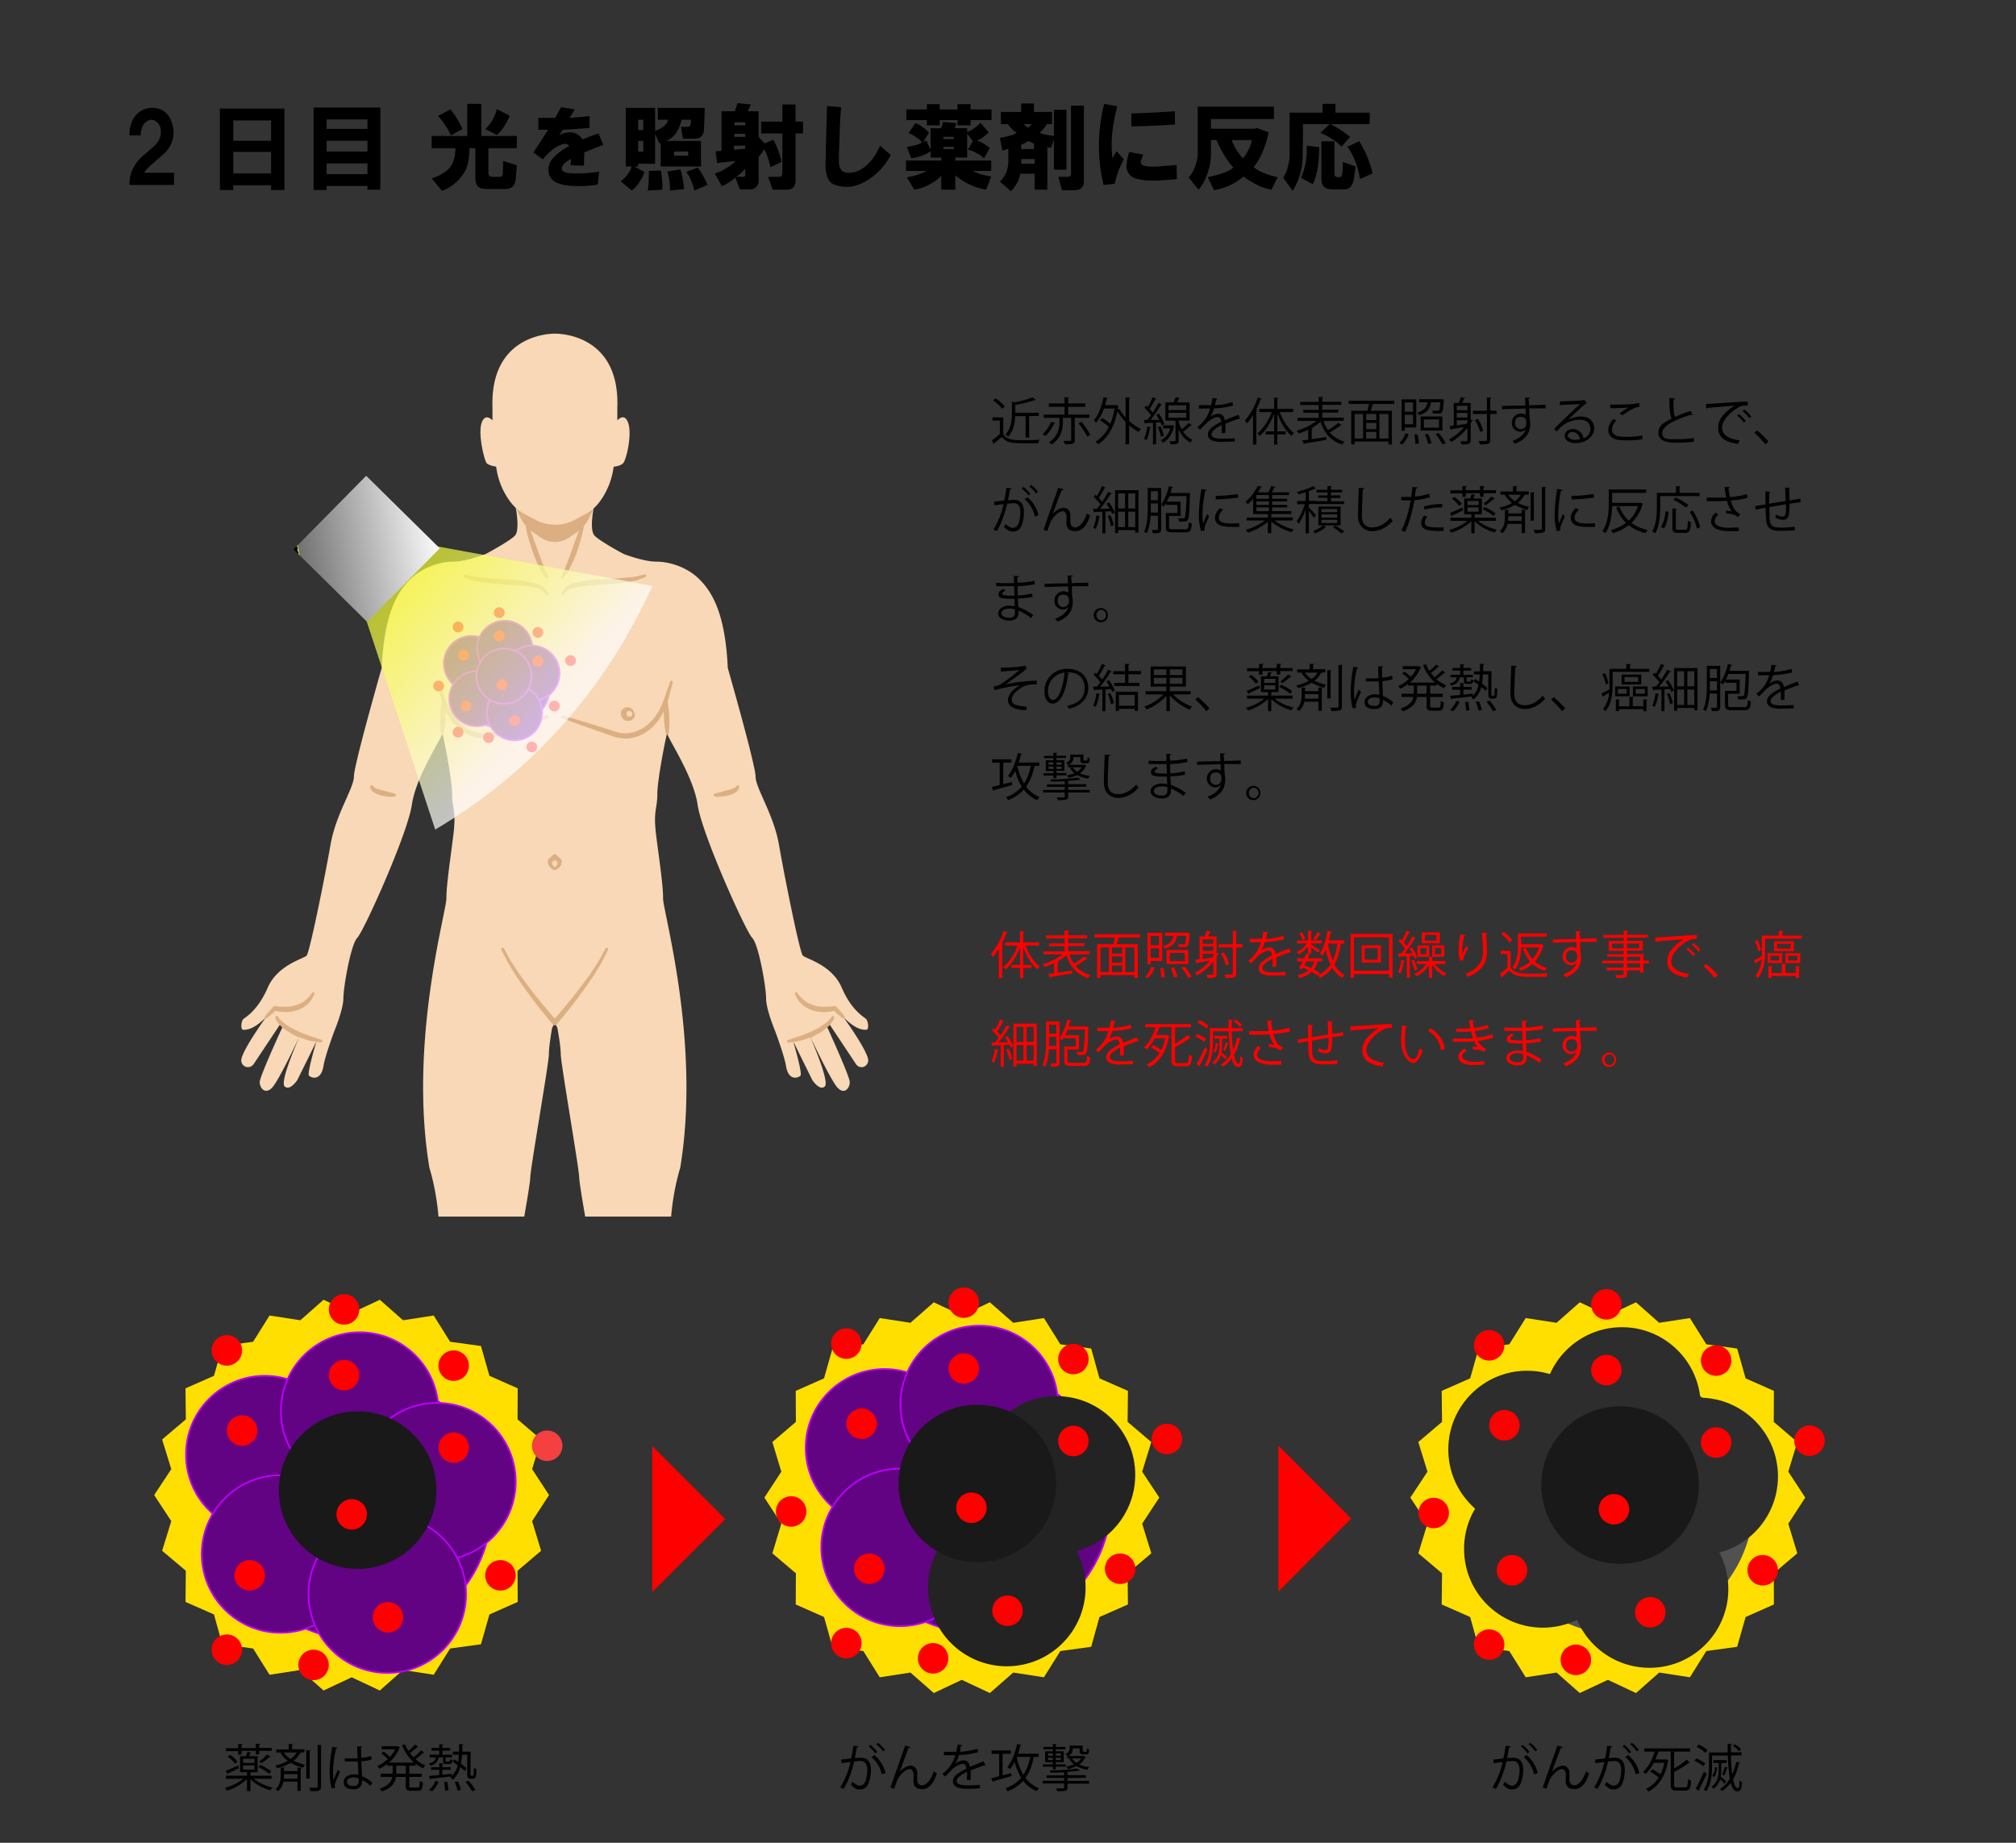 <svg id="レイヤー_1" data-name="レイヤー 1" xmlns="http://www.w3.org/2000/svg" xmlns:xlink="http://www.w3.org/1999/xlink" width="1190" height="1088" viewBox="0 0 1190 1088"><rect x="0" y="0" width="1190" height="1088" fill="#333333" stroke="none"/><defs><style>.cls-1{fill:none;}.cls-2{fill:#f8d8b6;}.cls-3{clip-path:url(#clip-path);}.cls-4{clip-path:url(#clip-path-2);}.cls-5{fill:#dcaf82;}.cls-6{fill:#610382;stroke:#bc00fa;stroke-miterlimit:10;}.cls-7{fill:red;}.cls-8{opacity:0.7;fill:url(#名称未設定グラデーション_2);}.cls-9{fill:url(#名称未設定グラデーション_3);}.cls-10{fill:#ffdf00;}.cls-11{fill:#191919;}.cls-12{fill:#f44040;}.cls-13{fill:#232323;}.cls-14{fill:#515151;}.cls-15{fill:#2d2d2d;}</style><clipPath id="clip-path"><rect class="cls-1" x="97.5" y="158.3" width="461" height="560"/></clipPath><clipPath id="clip-path-2"><path class="cls-2" d="M351,296.9s-3.6,15.8,0,19.4,17.2,10.8,17.2,10.8,11.6,4.5,19.2,4.5,18.1,3.1,25.4,10.4,15.3,19.6,16.8,52.4c0,0,16.4,57.3,16.4,64.1s10.7,22.3,13.8,40.2,12.2,63.6,14.1,65.5,17.2,5.4,23,19,13.3,17.3,14.4,18.5,1.9,6.3,0,6.3-5.9.1-13.4-7.4c0,0,14.6,20.2,14.6,25.5a4.1,4.1,0,0,1-2.8,3.8,3.9,3.9,0,0,1-4.4-1.6l-15.9-23.9-1.4,1.4s13.6,29.7,13.6,33.1-3,7.6-7.1,3.4-16.7-31.2-16.7-31.2,12.1,27.3,9.1,30.3-7.4-3.7-7.4-3.7l-11.3-22.9s5.6,19,4.3,20.3-7.1,3.5-8.6-6c-.9-5.7-6.3-20.2-6.3-20.2s-5.4-12.8-5.4-19.5-4.4-31.9-8.2-35.7-29.7-61.3-32.2-78.5-17.9-39.6-17.9-42.1-5.9,26.6-5.9,35.8-2.6,9.4-.6,25,4,28.7,4,36.6,22.4,85.2,10.1,159.1c0,0-9.9,30.4-3.8,59.8s2.2,105.1-6.5,146.5c0,0,1.9,18,6.2,31.8s5.9,19.3,5.9,33.3c0,0,.7,15.8-1.5,15.8h-2.2s-2.5,7.2-6.1,3.6c0,0,.7,9.5-6.1,6.1,0,0-1.1,6.5-5.1,2.5,0,0-8,12.6-14.4,0V973.5s-3.5-13.2-2-22.4-.3-38.1-.3-39.4V896.5c0-4.3,1.5-22.5,1.5-26.1s-13.3-67.6-13.3-73.3,3.9-25.1,1.4-30.8-13.3-66-13.3-71S331,627.7,331,622.5s-2-15.6-2-15.6l-1.5-3.2-1.6,3.2s-1.9,10.4-1.9,15.6-11,67.8-11,72.8-10.9,65.3-13.3,71,1.4,25.1,1.4,30.8-13.2,69.7-13.2,73.3,1.5,21.8,1.5,26.1v15.2c0,1.3-1.9,30.3-.4,39.4s-2,22.4-2,22.4V989c-6.3,12.6-14.3,0-14.3,0-4.1,4-5.2-2.5-5.2-2.5-6.8,3.4-6.1-6.1-6.1-6.1-3.6,3.6-6-3.6-6-3.6h-2.2c-2.3,0-1.6-15.8-1.6-15.8,0-14,1.7-19.5,6-33.3s6.1-31.8,6.1-31.8c-8.7-41.4-12.7-117.1-6.5-146.5s-3.7-59.8-3.7-59.8c-12.4-73.9,10-151.3,10-159.1s2-20.9,4-36.6-.6-15.9-.6-25-5.9-38.3-5.9-35.8-15.4,24.9-17.9,42.1-28.4,74.7-32.2,78.5-8.2,29.1-8.2,35.7-5.4,19.5-5.4,19.5-5.4,14.5-6.3,20.2c-1.5,9.5-7.3,7.3-8.6,6s4.4-20.3,4.4-20.3l-11.3,22.9s-4.4,6.7-7.5,3.7,9.2-30.3,9.2-30.3-12.6,27.1-16.7,31.2-7.2,0-7.2-3.4S167,605.8,167,605.8l-1.4-1.4-15.9,23.9a4.1,4.1,0,0,1-4.5,1.6,4.1,4.1,0,0,1-2.8-3.8c0-5.3,14.6-25.5,14.6-25.5-7.5,7.5-11.6,7.4-13.4,7.4s-1.2-5.2,0-6.3,8.5-4.9,14.4-18.5,21.2-17.1,23-19,11-47.5,14.1-65.5,13.8-33.4,13.8-40.2,16.4-64.1,16.4-64.1c1.5-32.8,9.6-45.2,16.9-52.4s17.8-10.4,25.3-10.4,19.2-4.5,19.2-4.5,13.7-7.3,17.2-10.8,0-19.4,0-19.4Z"/></clipPath><linearGradient id="名称未設定グラデーション_2" x1="3149.94" y1="2014.92" x2="3287.04" y2="2014.92" gradientTransform="matrix(-0.75, -0.67, 0.67, -0.75, 1344.05, 4027.58)" gradientUnits="userSpaceOnUse"><stop offset="0" stop-color="#fff"/><stop offset="1" stop-color="#f1ff00"/><stop offset="1"/></linearGradient><linearGradient id="名称未設定グラデーション_3" x1="3066.22" y1="884.25" x2="3066.22" y2="799.23" gradientTransform="translate(-1801.3 -2133.2) rotate(35.3)" gradientUnits="userSpaceOnUse"><stop offset="0" stop-color="#fff"/><stop offset="0.99" stop-color="#727272"/><stop offset="1" stop-color="#f1ff00"/><stop offset="1"/></linearGradient></defs><g class="cls-3"><path class="cls-2" d="M351,296.9s-3.6,15.8,0,19.4,17.2,10.8,17.2,10.8,11.6,4.5,19.2,4.5,18.1,3.1,25.4,10.4,15.3,19.6,16.8,52.4c0,0,16.4,57.3,16.4,64.1s10.7,22.3,13.8,40.2,12.2,63.6,14.1,65.5,17.2,5.4,23,19,13.3,17.3,14.4,18.5,1.9,6.3,0,6.3-5.9.1-13.4-7.4c0,0,14.6,20.2,14.6,25.5a4.1,4.1,0,0,1-2.8,3.8,3.9,3.9,0,0,1-4.4-1.6l-15.9-23.9-1.4,1.4s13.6,29.7,13.6,33.1-3,7.6-7.1,3.4-16.7-31.2-16.7-31.2,12.1,27.3,9.1,30.3-7.4-3.7-7.4-3.7l-11.3-22.9s5.6,19,4.3,20.3-7.1,3.5-8.6-6c-.9-5.7-6.3-20.2-6.3-20.2s-5.4-12.8-5.4-19.5-4.4-31.9-8.2-35.7-29.7-61.3-32.2-78.5-17.9-39.6-17.9-42.1-5.9,26.6-5.9,35.8-2.6,9.4-.6,25,4,28.7,4,36.6,22.4,85.2,10.1,159.1c0,0-9.9,30.4-3.8,59.8s2.2,105.1-6.5,146.5c0,0,1.9,18,6.2,31.8s5.9,19.3,5.9,33.3c0,0,.7,15.8-1.5,15.8h-2.2s-2.5,7.2-6.1,3.6c0,0,.7,9.5-6.1,6.1,0,0-1.1,6.5-5.1,2.5,0,0-8,12.6-14.4,0V973.5s-3.5-13.2-2-22.4-.3-38.1-.3-39.4V896.5c0-4.3,1.5-22.5,1.5-26.1s-13.3-67.6-13.3-73.3,3.9-25.1,1.4-30.8-13.3-66-13.3-71S331,627.7,331,622.5s-2-15.6-2-15.6l-1.5-3.2-1.6,3.2s-1.9,10.4-1.9,15.6-11,67.8-11,72.8-10.9,65.3-13.3,71,1.4,25.1,1.4,30.8-13.2,69.7-13.2,73.3,1.5,21.8,1.5,26.1v15.2c0,1.3-1.9,30.3-.4,39.4s-2,22.4-2,22.4V989c-6.3,12.6-14.3,0-14.3,0-4.1,4-5.2-2.5-5.2-2.5-6.8,3.4-6.1-6.1-6.1-6.1-3.6,3.6-6-3.6-6-3.6h-2.2c-2.3,0-1.6-15.8-1.6-15.8,0-14,1.7-19.5,6-33.3s6.1-31.8,6.1-31.8c-8.7-41.4-12.7-117.1-6.5-146.5s-3.7-59.8-3.7-59.8c-12.4-73.9,10-151.3,10-159.1s2-20.9,4-36.6-.6-15.9-.6-25-5.9-38.3-5.9-35.8-15.4,24.9-17.9,42.1-28.4,74.7-32.2,78.5-8.2,29.1-8.2,35.7-5.4,19.5-5.4,19.5-5.4,14.5-6.3,20.2c-1.5,9.5-7.3,7.3-8.6,6s4.4-20.3,4.4-20.3l-11.3,22.9s-4.4,6.7-7.5,3.7,9.2-30.3,9.2-30.3-12.6,27.1-16.7,31.2-7.2,0-7.2-3.4S167,605.8,167,605.8l-1.4-1.4-15.9,23.9a4.1,4.1,0,0,1-4.5,1.6,4.1,4.1,0,0,1-2.8-3.8c0-5.3,14.6-25.5,14.6-25.5-7.5,7.5-11.6,7.4-13.4,7.4s-1.2-5.2,0-6.3,8.5-4.9,14.4-18.5,21.2-17.1,23-19,11-47.5,14.1-65.5,13.8-33.4,13.8-40.2,16.4-64.1,16.4-64.1c1.5-32.8,9.6-45.2,16.9-52.4s17.8-10.4,25.3-10.4,19.2-4.5,19.2-4.5,13.7-7.3,17.2-10.8,0-19.4,0-19.4Z"/><g class="cls-4"><path class="cls-5" d="M327.5,320h.8a15,15,0,0,0,8.2-3l4.4-3a24.2,24.2,0,0,0,6.3-7.1,50.3,50.3,0,0,0,6.3-19.5l.2-1.6a6.2,6.2,0,0,0,4.2-2c1-1.3,3.9-16.6,2.3-23.4s-4.9-1.8-4.9-1.8v-7.7c1.2-44.6-27.7-43.5-27.7-43.5s-29-1.1-27.8,43.5v7.7s-3.3-5.1-4.9,1.8,1.4,22.1,2.4,23.4a5.8,5.8,0,0,0,4.1,2l.2,1.6a52.1,52.1,0,0,0,6.3,19.5,24.2,24.2,0,0,0,6.3,7.1l4.4,3a15.6,15.6,0,0,0,8.3,3Z"/></g><path class="cls-5" d="M332.2,422.4l12.7,3.8,12.9,4c2.3.7,4.8,1.7,7.1,2.3a19.4,19.4,0,0,0,7.2.2,22.1,22.1,0,0,0,12.4-7,32.9,32.9,0,0,0,6.7-10.9c1.4-3.6,2.4-6.8,3.2-9s1.2-3.4,1.2-3.4a.8.8,0,0,1,1.5.5s-.3,1.3-.9,3.5-1.3,5.4-2.6,9.2a45.6,45.6,0,0,1-2.7,6.1,29,29,0,0,1-4.3,6,24.8,24.8,0,0,1-14,8.1,22.1,22.1,0,0,1-8.5-.4c-2.6-.7-4.9-1.6-7.3-2.4l-12.7-4.5L331.7,424a1,1,0,0,1-.5-1.1A.9.9,0,0,1,332.2,422.4Z"/><path class="cls-5" d="M323.2,424l-12.4,4.5L298.1,433c-2.4.8-4.6,1.7-7.3,2.4a22.1,22.1,0,0,1-8.5.4,24.8,24.8,0,0,1-14-8.1,29,29,0,0,1-4.3-6,45.6,45.6,0,0,1-2.7-6.1c-1.2-3.8-1.9-7-2.6-9.2s-.9-3.5-.9-3.5a.8.8,0,0,1,.6-1,.9.9,0,0,1,1,.5l1.1,3.4,3.2,9a33.3,33.3,0,0,0,6.8,10.9,21.5,21.5,0,0,0,12.3,7,19.3,19.3,0,0,0,7.2-.2c2.3-.6,4.8-1.6,7.2-2.3l12.9-4,12.6-3.8a.8.8,0,0,1,1,.6A.9.9,0,0,1,323.2,424Z"/><path class="cls-5" d="M297.5,560l3.1,5.8a28.2,28.2,0,0,0,1.8,2.9l1.7,2.7c1.2,1.9,2.5,3.7,3.8,5.5s2.5,3.6,3.9,5.3c5.3,7.1,11,13.9,16.8,20.5h-2.3c5.8-6.6,11.5-13.4,16.9-20.5l3.9-5.3a66.1,66.1,0,0,0,3.7-5.5l1.8-2.8a26.1,26.1,0,0,0,1.7-2.8l3.1-5.8h0a.8.8,0,0,1,1.1-.3.8.8,0,0,1,.4,1.1l-3,6a26.9,26.9,0,0,1-1.6,2.9l-1.8,2.9a66.5,66.5,0,0,1-3.6,5.6c-1.3,1.9-2.5,3.8-3.8,5.5-5.2,7.3-10.7,14.3-16.5,21.1a1.4,1.4,0,0,1-2.1.2.2.2,0,0,1-.2-.2c-5.8-6.8-11.3-13.8-16.5-21.1-1.3-1.7-2.5-3.6-3.8-5.5s-2.5-3.7-3.6-5.6l-1.7-2.9a21.9,21.9,0,0,1-1.7-2.9l-3-6a.8.8,0,1,1,1.5-.7Z"/><path class="cls-5" d="M497.3,601.1c-2-1.5-3.8-3.2-5.6-4.8l1.3.3a23.4,23.4,0,0,1-6.9.9,20.3,20.3,0,0,1-6.9-1.1,18.7,18.7,0,0,1-3.2-1.5,7.8,7.8,0,0,1-1.5-1,6.9,6.9,0,0,1-1.3-1.1,11.8,11.8,0,0,1-2.3-2.7,22.9,22.9,0,0,1-1.6-3.1.8.8,0,0,1,.3-1.1.8.8,0,0,1,1,.2l.2.2a14.3,14.3,0,0,0,1.9,2.4,21.8,21.8,0,0,0,2.2,2.1l1.2.8a5.7,5.7,0,0,0,1.3.8l2.8,1.1a23.4,23.4,0,0,0,5.9.9,31.8,31.8,0,0,0,6.2-.4h.2a1.4,1.4,0,0,1,1.1.3c1.7,1.9,3.3,3.7,4.9,5.7a.8.8,0,0,1-.2,1.1A.7.7,0,0,1,497.3,601.1Z"/><path class="cls-5" d="M156.5,600c1.5-2,3.2-3.8,4.9-5.7a1.1,1.1,0,0,1,1.1-.3h.2a30.3,30.3,0,0,0,6.1.4,24.9,24.9,0,0,0,6-.9l2.7-1.1a5.7,5.7,0,0,0,1.3-.8,3.6,3.6,0,0,0,1.2-.8,14.7,14.7,0,0,0,2.2-2.1,23.1,23.1,0,0,0,2-2.4v-.2a.8.8,0,0,1,1.3.9,22.9,22.9,0,0,1-1.6,3.1,14.4,14.4,0,0,1-2.2,2.7l-1.4,1.1a7.8,7.8,0,0,1-1.5,1,18.7,18.7,0,0,1-3.2,1.5,20.3,20.3,0,0,1-6.9,1.1,22.7,22.7,0,0,1-6.8-.9l1.3-.3c-1.9,1.6-3.7,3.3-5.7,4.8a.7.7,0,0,1-1.1-.1A.7.7,0,0,1,156.5,600Z"/><path class="cls-5" d="M492.4,600.9a9.3,9.3,0,0,1-.5,1.3,11,11,0,0,1-.9,1.4l-1.3,1.7-1.8,1.7-2.1,1.6c-1.5,1.2-3.4,1.9-5.1,3s-3.7,1.3-5.5,2a25.9,25.9,0,0,1-4.8,1.2l-4.9.8a.9.9,0,0,1-.9-.8.9.9,0,0,1,.5-.8h.1l4.5-1.5c1.4-.5,3-.9,4.6-1.6a53.2,53.2,0,0,0,5-2.1c1.6-.9,3.5-1.5,4.8-2.5l2.1-1.4,1.7-1.3a12.2,12.2,0,0,0,2.3-2.3,3.3,3.3,0,0,0,.7-1,1,1,0,0,1,1.2-.3,1.1,1.1,0,0,1,.4.9Z"/><path class="cls-5" d="M164,600.2l.7,1a24.5,24.5,0,0,0,2.3,2.3l1.7,1.3,2.1,1.4a53.9,53.9,0,0,0,4.8,2.5,45.5,45.5,0,0,0,5.1,2.1c1.6.7,3.2,1.1,4.5,1.6l4.5,1.5h.1a.8.8,0,0,1,.5,1,1.1,1.1,0,0,1-.9.6l-4.8-.8a24.9,24.9,0,0,1-4.9-1.2c-1.7-.7-3.7-1.2-5.4-2a49,49,0,0,1-5.1-3L167,607l-1.8-1.7-1.3-1.7-.9-1.4a9.3,9.3,0,0,1-.5-1.3h0a.8.8,0,0,1,.6-1A1,1,0,0,1,164,600.2Z"/><path class="cls-5" d="M331.3,350.1l1.4-1.8.7-.9.4-.5a3.1,3.1,0,0,1,.6-.6,11.9,11.9,0,0,1,3.4-1.6l3.9-1,4.3-.8c3-.4,6.3-.7,9.4-.9,6.4-.3,12.7-.8,17.4-1.2l3.1-.5,2.4-.6,2.2-.5a.8.8,0,0,1,.5,1.5l-2.1.8-2.4.9-3.3.8c-2.4.4-5.2.9-8.2,1.2l-9.4.8c-3.2.1-6.3.3-9.2.6s-5.7.8-7.9,1.3a14.2,14.2,0,0,0-2.7.9l-.4.3-.5.4-.8.9-1.5,1.6a.9.9,0,0,1-1.3-1.1Z"/><path class="cls-5" d="M322.3,351.2l-1.5-1.6-.8-.9-.5-.4-.4-.3a14.2,14.2,0,0,0-2.7-.9c-2.2-.5-4.9-.9-7.8-1.3s-6.1-.5-9.3-.6l-9.4-.8c-3-.3-5.8-.8-8.2-1.2l-3.3-.8-2.4-.9-2-.8a.7.7,0,0,1-.5-1,.7.7,0,0,1,.9-.5l2.2.5,2.4.6,3.1.5c4.7.4,11,.9,17.4,1.2,3.1.2,6.4.5,9.4.9l4.4.8,3.8,1a11.9,11.9,0,0,1,3.4,1.6l.7.6.4.5.7.9,1.3,1.8a.8.8,0,0,1-.2,1.2A.9.9,0,0,1,322.3,351.2Z"/><path class="cls-5" d="M393.5,756.7a1.5,1.5,0,0,1,.1.6,12.1,12.1,0,0,1-.1,1.8c-.1.8-.2,1.6-.4,2.5s-.7,1.8-1.1,2.7l-.8,1.3a12.5,12.5,0,0,1-.8,1.2,9.4,9.4,0,0,1-1,1,3.9,3.9,0,0,1-1,.8,10.8,10.8,0,0,1-2.3,1.1.7.7,0,0,1-1-.4.8.8,0,0,1,.1-.8l.2-.2a8.3,8.3,0,0,1,1.4-1.6c.4-.4.7-1.1,1.2-1.7a5.3,5.3,0,0,0,.6-1l.6-1.1a24,24,0,0,0,1.1-2.3c.2-.7.6-1.4.8-2l.8-2.1a.8.8,0,0,1,1.1-.5.6.6,0,0,1,.5.6Z"/><path class="cls-5" d="M263,756.5a15.1,15.1,0,0,1,.8,2.1c.2.6.6,1.3.9,2a22.9,22.9,0,0,0,1,2.3l.6,1.1a5.3,5.3,0,0,0,.6,1c.5.6.8,1.3,1.2,1.7a12.2,12.2,0,0,1,1.5,1.6v.2a.8.8,0,0,1-.1,1.1.8.8,0,0,1-.8.1,10.8,10.8,0,0,1-2.3-1.1,7,7,0,0,1-1-.8l-1-1a12.5,12.5,0,0,1-.8-1.2l-.8-1.3a14.8,14.8,0,0,1-1-2.7,12.3,12.3,0,0,1-.5-2.5,12.1,12.1,0,0,1-.1-1.8,1.5,1.5,0,0,1,.1-.6h0a.8.8,0,0,1,1-.6A.6.6,0,0,1,263,756.5Z"/><path class="cls-5" d="M362.9,756.4l.9,2a18.9,18.9,0,0,0,.9,2.1,16,16,0,0,0,1,2.3,18.5,18.5,0,0,0,2.1,4,5.3,5.3,0,0,0,.9,1.1l.3.3.2.2a.9.9,0,0,1-.1,1.2,1.1,1.1,0,0,1-.8.2l-.7-.3a5,5,0,0,1-1.6-1,8.2,8.2,0,0,1-1.8-1.9,20.1,20.1,0,0,1-1.4-2.5,24,24,0,0,1-1.4-5,11,11,0,0,1-.1-2.4.9.9,0,0,1,.9-.8A1.3,1.3,0,0,1,362.9,756.4Z"/><path class="cls-5" d="M293.7,756.7a18.8,18.8,0,0,1-.2,2.4,15.9,15.9,0,0,1-1.4,5,20.1,20.1,0,0,1-1.4,2.5,8.2,8.2,0,0,1-1.8,1.9,5,5,0,0,1-1.6,1l-.7.3a.8.8,0,0,1-1-.6,1.1,1.1,0,0,1,.1-.8l.2-.2.4-.3.8-1.1a18.5,18.5,0,0,0,2.1-4,16,16,0,0,0,1-2.3,18.9,18.9,0,0,0,.9-2.1l.9-2a1,1,0,0,1,1.2-.4A1.2,1.2,0,0,1,293.7,756.7Z"/><path class="cls-5" d="M393,433.1l-.5-3a61.4,61.4,0,0,1-.6-6.8c-.1-2.5-.1-5,0-6.8a30.6,30.6,0,0,1,.3-3.1.8.8,0,0,1,1-.7.9.9,0,0,1,.7.6,24.8,24.8,0,0,1,.5,3.1,59.3,59.3,0,0,1,.6,6.8c.1,2.4.1,4.9,0,6.8s-.3,3.1-.3,3.1a.9.9,0,0,1-1,.7A1,1,0,0,1,393,433.1Z"/><path class="cls-5" d="M260.2,433.1s-.2-1.3-.3-3.1-.1-4.4,0-6.8a59.3,59.3,0,0,1,.6-6.8,24.8,24.8,0,0,1,.5-3.1.9.9,0,0,1,1-.6c.4,0,.6.3.7.7a30.6,30.6,0,0,1,.3,3.1c.1,1.8.1,4.3,0,6.8a61.4,61.4,0,0,1-.6,6.8,25.1,25.1,0,0,1-.5,3,.9.9,0,0,1-1,.7A1,1,0,0,1,260.2,433.1Z"/><path class="cls-5" d="M344.8,310.1s-.4,2.1-1.1,5.1-2,7.1-3.3,11.1c-.7,1.9-1.6,3.9-2.4,5.7s-1.7,3.5-2.4,4.9a32.8,32.8,0,0,1-2.1,3.3l-.8,1.1a.8.8,0,0,1-1.2.2.9.9,0,0,1-.3-1h.1l.6-1.3c.3-.8.9-1.9,1.5-3.3,1.1-2.9,2.7-6.7,4-10.6s2.8-7.8,3.9-10.7l1.9-4.9a.7.7,0,0,1,1-.4.9.9,0,0,1,.6.9Z"/><path class="cls-5" d="M311.8,309.6l1.8,4.9c1.1,2.9,2.5,6.8,3.9,10.7s2.9,7.7,4,10.6c.6,1.4,1.2,2.5,1.6,3.3l.5,1.3h.1a.8.8,0,0,1-.4,1.1.7.7,0,0,1-1-.3l-.9-1.1a32.8,32.8,0,0,1-2.1-3.3c-.7-1.4-1.7-3.1-2.4-4.9s-1.6-3.8-2.3-5.7c-1.4-4-2.6-8-3.4-11.1s-1-5.1-1-5.1h0a.8.8,0,0,1,.6-1A1,1,0,0,1,311.8,309.6Z"/><path class="cls-5" d="M398.7,976.9a12.6,12.6,0,0,1-.6-1.5c-.1-.5-.3-1-.4-1.6l-.3-1.7a21.2,21.2,0,0,1-.3-3.3c.1-1,.2-1.6.2-1.6V967a.9.9,0,0,1,1-.6.7.7,0,0,1,.6.4,14.2,14.2,0,0,1,.7,1.4c.3.9.6,2.2.9,3.4a14.1,14.1,0,0,1,.1,3.5,5.5,5.5,0,0,1-.2,1.6.8.8,0,0,1-1.1.6C399.1,977.3,398.9,977.1,398.7,976.9Z"/><path class="cls-5" d="M254.5,976.7s-.1-.6-.2-1.6a14.1,14.1,0,0,1,.1-3.5c.3-1.2.6-2.5.9-3.4a14.2,14.2,0,0,1,.7-1.4.9.9,0,0,1,1.2-.3.7.7,0,0,1,.4.5v.2a5.5,5.5,0,0,1,.2,1.6c0,.9-.1,2.1-.2,3.3a13.6,13.6,0,0,0-.4,1.7c-.1.6-.3,1.1-.4,1.6a12.6,12.6,0,0,1-.6,1.5,1,1,0,0,1-1.2.4Z"/><path class="cls-5" d="M392.7,980.5a11,11,0,0,1-.6-1.6c-.1-.5-.3-1.1-.4-1.7a12.9,12.9,0,0,0-.4-1.9c-.1-1.3-.2-2.5-.2-3.5s.2-1.7.2-1.7v-.2a.9.9,0,0,1,1-.7.7.7,0,0,1,.6.4l.7,1.6c.3,1,.6,2.3.9,3.7a24,24,0,0,1,.1,3.7c-.1,1-.2,1.7-.2,1.7a1,1,0,0,1-1.1.7A1,1,0,0,1,392.7,980.5Z"/><path class="cls-5" d="M260.6,980.3a10.7,10.7,0,0,1-.3-1.7,25.6,25.6,0,0,1,.2-3.7,16.7,16.7,0,0,1,.9-3.7,11,11,0,0,1,.6-1.6,1,1,0,0,1,1.2-.3.9.9,0,0,1,.4.6v.2a6.8,6.8,0,0,1,.2,1.7c0,1-.1,2.2-.2,3.5a12.9,12.9,0,0,0-.4,1.9c-.1.6-.3,1.2-.4,1.7a11,11,0,0,1-.6,1.6.9.9,0,0,1-1.2.4A.8.8,0,0,1,260.6,980.3Z"/><path class="cls-5" d="M386.6,986.6a20.3,20.3,0,0,1-.6-2,41.7,41.7,0,0,1-.9-4.6c-.1-1.6-.2-3.3-.2-4.6s.2-2.1.2-2.1a.9.9,0,0,1,1-.7,1.3,1.3,0,0,1,.7.5,18.3,18.3,0,0,1,.6,2.1,35.6,35.6,0,0,1,.9,4.5,36.8,36.8,0,0,1,.1,4.6c0,1.2-.1,2.1-.1,2.1a.9.9,0,0,1-1,.7A1.3,1.3,0,0,1,386.6,986.6Z"/><path class="cls-5" d="M266.7,986.4a10.7,10.7,0,0,1-.2-2.1,25,25,0,0,1,.2-4.6,37.3,37.3,0,0,1,.8-4.5,10.3,10.3,0,0,1,.7-2.1.8.8,0,0,1,1.1-.4.6.6,0,0,1,.5.6s.1.9.2,2.1a37.8,37.8,0,0,1-.2,4.6,43.4,43.4,0,0,1-.8,4.6l-.7,2a.8.8,0,0,1-1.1.4A.6.6,0,0,1,266.7,986.4Z"/><path class="cls-5" d="M381.5,989.2a13.8,13.8,0,0,1-.9-2.1,39,39,0,0,1-1.3-4.7,32.5,32.5,0,0,1-.6-4.9c-.1-1.3-.1-2.2-.1-2.2h0c.1-.5.5-.9.9-.8a1,1,0,0,1,.8.4s.4.9.8,2.1a39,39,0,0,1,1.3,4.7,32.5,32.5,0,0,1,.6,4.9c.1,1.3.1,2.2.1,2.2h0c-.1.5-.5.9-.9.8A.8.8,0,0,1,381.5,989.2Z"/><path class="cls-5" d="M271.8,988.8s0-.9.1-2.2a32.5,32.5,0,0,1,.6-4.9c.4-1.7.9-3.4,1.3-4.7l.9-2.1a.7.7,0,0,1,1.1-.3.8.8,0,0,1,.5.7h0v2.2c-.1,1.4-.4,3.1-.7,4.9a39,39,0,0,1-1.3,4.7c-.4,1.2-.8,2.1-.8,2.1a.9.9,0,0,1-1.2.3c-.3-.1-.4-.4-.5-.7Z"/><path class="cls-5" d="M421.8,468.7a12.8,12.8,0,0,1,2.3-.7c1.3-.4,3.2-.8,4.9-1.4a22,22,0,0,0,4.5-1.4l1-.7c0-.1.2-.3.2-.3l.4-.4a.7.7,0,0,1,1,0,.4.4,0,0,1,.2.4,2.7,2.7,0,0,1,0,1,4.6,4.6,0,0,1-1.3,2,10.2,10.2,0,0,1-2.3,1.5l-2.9,1-2.8.5a12.3,12.3,0,0,1-2.6.2,9.9,9.9,0,0,1-2.4-.1,1,1,0,0,1-.8-1A.9.9,0,0,1,421.8,468.7Z"/><path class="cls-5" d="M233,470.3a20.9,20.9,0,0,1-5-.1l-2.9-.5-2.8-1a14,14,0,0,1-2.4-1.5,4.6,4.6,0,0,1-1.3-2v-1a.6.6,0,0,1,.8-.6l.4.2.4.4.3.3a2.5,2.5,0,0,0,.9.7,22,22,0,0,0,4.5,1.4c1.7.6,3.6,1,4.9,1.4a12.8,12.8,0,0,1,2.3.7.8.8,0,0,1,.5,1.1A.6.6,0,0,1,233,470.3Z"/><path class="cls-5" d="M327.5,512l.6-.6a2,2,0,0,0,.7-.9,2.3,2.3,0,0,0,.3-1.1c.1-.3-.2-.7-.2-1l.5.7-2.9-1.9h1.9l-2.9,1.9.5-.7c0,.3-.2.7-.2,1a2.3,2.3,0,0,0,.3,1.1A4.9,4.9,0,0,0,327.5,512Zm-.4,1.8a7.4,7.4,0,0,1-2.8-2.2,3.7,3.7,0,0,1-.8-1.8,6.7,6.7,0,0,1-.1-2,.5.5,0,0,1,.3-.5l.2-.2,2.6-2.4a1.4,1.4,0,0,1,1.9,0l2.6,2.4.3.2a.8.8,0,0,1,.2.5,6.7,6.7,0,0,1-.1,2,3.7,3.7,0,0,1-.8,1.8,4,4,0,0,1-1.3,1.3l-1.5.8h-.7Z"/><path class="cls-2" d="M327.5,309.8h1a24.8,24.8,0,0,0,11-3l5.8-3.1a25.9,25.9,0,0,0,8.4-7.1A43.5,43.5,0,0,0,362,277l.3-1.5s3.6-.1,5.5-2,5.3-16.6,3.1-23.5-6.5-1.8-6.5-1.8v-7.6c1.6-44.7-36.8-43.6-36.8-43.6s-38.4-1.1-36.9,43.6v7.6s-4.4-5-6.5,1.8,1.8,22.1,3.1,23.5,5.5,2,5.5,2l.3,1.5a43.5,43.5,0,0,0,8.3,19.5,25.3,25.3,0,0,0,8.5,7.1l5.7,3.1a24.8,24.8,0,0,0,11,3Z"/><path class="cls-5" d="M374.9,421.7l-.2.8a2.4,2.4,0,0,1-.4,1.1,2.9,2.9,0,0,1-1,1.2,3.7,3.7,0,0,1-1.8.8h-1.9a4.5,4.5,0,0,1-2.2-1.6,5,5,0,0,1-.9-2.4v-.4h0v-.6c-.1-.2.2-.7.5-1.2a4.9,4.9,0,0,1,2-1.6,4.5,4.5,0,0,1,2.3-.1,4.3,4.3,0,0,1,1.6.7,2.7,2.7,0,0,1,1.1,1.3,2.6,2.6,0,0,1,.4,1,6.5,6.5,0,0,0,.2,1Zm-1.7-.2a1.8,1.8,0,0,0-.1-.5.9.9,0,0,0-.3-.6.7.7,0,0,0-.6-.4c-.1,0,0-.1-.3-.2h-.7c-.1-.1-.5.2-.8.3s-.4.4-.4.5-.2,0-.2.4v.8h0c0-.2-.1.3,0-.4s0,.6.2.8.2.3.3.6.5.2.7.3h1.3a.8.8,0,0,0,.5-.5.5.5,0,0,0,.4-.5,7.3,7.3,0,0,1,.2-.8Z"/><path class="cls-5" d="M281.7,421.4a4.5,4.5,0,0,0,.1.8c.1.1.1.2.1.4h.3a.8.8,0,0,0,.6.5H284c.2-.1.6-.1.7-.3s.2-.2.3-.6.1-.5.2-.8,0,.2.1.4h-.1V421c0-.4-.2-.3-.2-.4s-.2-.3-.4-.5-.7-.4-.8-.3H283l-.3.2c-.2,0-.4.2-.6.4a.9.9,0,0,0-.3.6,1.2,1.2,0,0,1-.1.5Zm-1.7.1a6.5,6.5,0,0,0,.2-1,2.6,2.6,0,0,1,.4-1,4.5,4.5,0,0,1,1.1-1.3,5.2,5.2,0,0,1,1.6-.7,4.5,4.5,0,0,1,2.3.1,4.3,4.3,0,0,1,2,1.6,4.3,4.3,0,0,1,.6,1.2v.6h.1v.4c-.2.8-.2,1.8-.9,2.4a4.1,4.1,0,0,1-2.2,1.6h-1.9a3,3,0,0,1-1.7-.8,2.5,2.5,0,0,1-1.1-1.2,2.4,2.4,0,0,1-.4-1.1,7.3,7.3,0,0,0-.2-.8Z"/></g><path d="M76.4,79.9c0-5,1.3-9,4-12.1a12.6,12.6,0,0,1,9.4-4.1c6.2,0,10.2,3.3,12,10s-.2,13.2-6.3,18.2l-5.3,4.6c-2.6,2.3-4.4,4.1-5.2,5.5h17.7v7.2H76.4c-.1-6.7,2.6-12.5,8.1-17.3l6.1-5.3c3.5-3,4.9-6.6,4.2-10.7a7.1,7.1,0,0,0-3.3-4.6,4.4,4.4,0,0,0-4.8.3c-2.2,1.3-3.4,4-3.7,8.3Z"/><path d="M129.8,112.2V64.1h38.1v48.1H160v-2.8H137.7v2.8Zm7.9-29.1H160v-12H137.7Zm0,19.3H160V89.7H137.7Z"/><path d="M185.1,112.2V63.5h39.4V112h-7.6v-2.2H192.8v2.4Zm7.7-36.1h24.1V70.5H192.8Zm0,13.4h24.1V83.1H192.8Zm0,13.3h24.1V96.5H192.8Z"/><path d="M297,95l8.1,2.6-.6,7.4q-.3,3.6-1.8,5.1c-1,1-2.8,1.5-5.2,1.5h-9.7c-2.7,0-4.6-.5-5.6-1.5s-1.6-2.5-1.6-4.8V87.5h-3.5c-.1,6.8-1.2,11.6-3.3,14.7a26.1,26.1,0,0,1-12.9,10.5l-6.1-7.4a26.3,26.3,0,0,0,9.2-4.8c3.2-2.8,4.8-7.1,4.8-13h-14V80.3h21v-19h8.3v19h21v7.2H288.3v14.7c0,1.5.8,2.2,2.4,2.2h4.4c1.1,0,1.7-.8,1.7-2.4S297,97.8,297,95ZM265.8,64.6a28.9,28.9,0,0,1,3.9,5.4,50.2,50.2,0,0,1,3.3,6.2l-6.8,3.7a42.5,42.5,0,0,0-3.5-6.1,25.8,25.8,0,0,0-4.2-5.3Zm35,3.7a27,27,0,0,1-3.1,6.1,20.6,20.6,0,0,1-4.4,5.3l-6.8-3.5a24.6,24.6,0,0,0,6.8-11.8Z"/><path d="M314.8,90c3-4.4,5.9-8.9,8.7-13.4h-5.7v-7h9.9l3.5-6.3,8.1,1.3-3.1,5c3.8-.3,7.7-.6,11.8-1.1v7c-5,.5-10.2.8-15.7,1.1l-2.2,3.1c6.1-2.8,10.7-1.9,13.7,2.6,3.3-1.3,6.4-2.5,9.5-3.5l2.8,6.8c-3.9,1.4-7.7,2.9-11.2,4.4l-.2,7.8-7.9-.2.3-3.7a12.4,12.4,0,0,0-3.5,2.2,5.1,5.1,0,0,0-2,3.5c0,1.1.9,1.9,2.8,2.4a40.4,40.4,0,0,0,6.8.4,79.3,79.3,0,0,0,12.5-1.1l-.9,7.7a65.2,65.2,0,0,1-16.8.6,21.1,21.1,0,0,1-7.7-1.9,8,8,0,0,1-4.6-7.5,10.6,10.6,0,0,1,3.3-7.4,34.9,34.9,0,0,1,9-6.6,2.9,2.9,0,0,0-2.7-1.3,15.5,15.5,0,0,0-4.3,1.6c-2.5,1.3-5.4,3.8-8.6,7.6Z"/><path d="M372.9,98.3h-3.5V63.7h17.3V77.3c4.4-1.5,6.9-3.7,7.7-6.6h-6.1v-7H416L415.6,76c-.2,3.9-2,5.9-5.5,5.9h-7l-1.1-7h4c1,0,1.6-.8,1.7-2.2l.2-2h-5.6a22.1,22.1,0,0,1-2.7,7,12.9,12.9,0,0,1-6.3,5.5h20.5V98.3H390V84.5l-.7.2-2.6-5.5V96.7h-10v1.6h-2.4l6.1,3.2a22.2,22.2,0,0,1-3.1,6.2,17.5,17.5,0,0,1-4.4,4.8l-6.5-5.5A17.3,17.3,0,0,0,372.9,98.3Zm3.8-21.5h3V70.7h-3Zm0,12.7h3V83.2h-3Zm5.6,23c.5-1.8.7-5.6.7-11.6l7.2-.2c.7,5.4,1,9.2.7,11.3Zm11.6-11.2,7.7-1.3c.9,2.4,1.6,6.2,2.2,11.6l-8.3.9A33.6,33.6,0,0,0,393.9,101.3Zm4-9.4h8.3V89.5h-8.3Zm14,7a47.2,47.2,0,0,1,5.7,10.3l-7.7,3.3c-1.3-5-2.9-8.6-4.8-11Z"/><path d="M422.4,89.3l3.5-.2V65.7h7.9l1.5-4.8,7.9.8-1.8,4h6.4V80.8l3.5,3.9,5.2-2.2a47.3,47.3,0,0,1,4.8,13.1l-6.5,3.1c-1.2-5.2-2.5-8.7-3.8-10.5a25.2,25.2,0,0,1-3.2,4.4v14.2a4.7,4.7,0,0,1-1.4,3.5,4.3,4.3,0,0,1-3.5,1.5h-6.1l-2.8-7a16.1,16.1,0,0,1-3.5,2.7,18.1,18.1,0,0,1-4.4,2.4l-4.2-7.5a21.4,21.4,0,0,0,7-3.3,18.6,18.6,0,0,0,5.3-4.1l-10.9,1.3Zm10.9-.9,6.6-.6V86h-6.6Zm.2-14.4h6.4V72.2h-6.4Zm0,6.8h6.4V79h-6.4Zm6.4,18.8a28.8,28.8,0,0,1-5.3,4.8h3.3c1.6.3,2.3-.4,2-2ZM464.4,112h-8.3l-2.7-7.6h6.2c1.4.1,2.2-.6,2.2-2.2V78.8H449.3v-7h12.5V61.7h7.8V71.8H474v7h-4.4v27.6C469.6,110.1,467.9,112,464.4,112Z"/><path d="M488.2,62.6l8.3.7c-.4,4.5-.7,9-.8,13.5s-.3,9.3-.5,13.8V95a9.4,9.4,0,0,0,.9,4.6c.7,1.6,2.4,2.4,5,2.4a13.2,13.2,0,0,0,6.2-1.5c4.9-2.5,9-7.3,12.2-14.5l6.3,5.5a38.8,38.8,0,0,1-13.7,14.9c-6.3,3.9-12.4,4.9-18.4,3a7.1,7.1,0,0,1-5-4.1,19.3,19.3,0,0,1-1.4-8.1C487.5,85.8,487.8,74.3,488.2,62.6Z"/><path d="M535.3,86.7c4.5-.6,7.5-1.5,8.9-2.7a12.9,12.9,0,0,0-3.5-3,13.8,13.8,0,0,0-4.4-2.4l4-5.9a12.8,12.8,0,0,1,4.1,2.2,21.1,21.1,0,0,1,4,3.5l-3.5,5.4,1.9-.8,2.5,5.6V75.7h6.3l1.1-3.7,7.9.7-1.1,3h7.4v2.2a14,14,0,0,0,4.4-2.4,21.7,21.7,0,0,0,3.5-3l4.8,5.6a15.9,15.9,0,0,1-3.1,2.7,11.4,11.4,0,0,1-3.9,2.2,13.6,13.6,0,0,1,4.2,1.9l3.5,2.4-3.5,6.2a13.5,13.5,0,0,0-4.4-3.1,14.7,14.7,0,0,0-5.1-2l2.9-5-3.3-4.6V93h-7v1.8h21.2v6.1H574.2a31.6,31.6,0,0,0,5,2,47.4,47.4,0,0,0,5.9,1.3l-3,7.8a38,38,0,0,1-18.2-8.5V112h-8.3v-8.3a20.4,20.4,0,0,1-5.9,4.6,27.5,27.5,0,0,1-10.1,3.7l-4.3-7.4a28.5,28.5,0,0,0,6.5-1.5c2.8-.9,4.4-1.6,4.8-2.2H534.8V94.8h20.8V93h-6.3V89.3a18.2,18.2,0,0,1-5.1,2.6,32.1,32.1,0,0,1-6.3,1.6ZM535,70.9V64.6h12.1V61.5h7.6v3.1h10.5V61.5h7.7v3.1h12.4v6.3H572.9V74h-7.7V70.9H554.7V74h-7.6V70.9Zm21.9,11.2H563V80.8h-6.1Zm0,5.9H563V86.7h-6.1Z"/><path d="M595,73.3h-4.2V66.1h12v-5h7.5v5H621v7.2h-3.1a18.3,18.3,0,0,1-4.3,5.1,21,21,0,0,0,3.5,1.1,26.7,26.7,0,0,0,5,.6V64.8h7.4v35.4h-7.4V82.5l-1.8,4.8-2.1-.4V112h-7.5v-9.4h-8.5a18.9,18.9,0,0,1-5.5,10.3l-6.5-5.7a16.1,16.1,0,0,0,5-12V87.8l-3.5,1.1-1.5-7.5a48.7,48.7,0,0,0,5.9-1.3,11.9,11.9,0,0,0,4.1-1.7A15.8,15.8,0,0,1,595,73.3Zm7.8,12.1V88h7.5V84.7a15.5,15.5,0,0,1-3.3-1.5A14.1,14.1,0,0,1,602.8,85.4Zm0,11.3h7.9V93.9h-7.9ZM609,73.3h-4.6a6.6,6.6,0,0,0,2.4,2A11.1,11.1,0,0,0,609,73.3ZM632.2,102V62.4h7.6V107c0,3.5-1.9,5.3-5.7,5.3h-7.2l-2.2-7.9h5.1a3.5,3.5,0,0,0,1.9-.4A3,3,0,0,0,632.2,102Z"/><path d="M651.8,61.3l7.7,1.5c-3.1,11.6-4,21.8-2.8,30.7a28.6,28.6,0,0,1,2.4-4.2l4.3,4.8a50,50,0,0,0-5.4,14.4l-6.6.7A99.4,99.4,0,0,1,651.8,61.3Zm14.7,28.4,8.3,1.6c-.3.8-.6,1.9-1.1,3s-.3,2.5.5,3.1,3.9,1.2,9.1.9l11.2-.9.2,8.3a125.7,125.7,0,0,1-14.2.9c-6.7,0-11.1-1-13.1-2.9A7.5,7.5,0,0,1,665,97,34.8,34.8,0,0,1,666.5,89.7Zm1.3-15.1V67c8.5-.3,17-.7,25.6-1.3l.2,7.8C685,74.1,676.4,74.5,667.8,74.6Z"/><path d="M741.1,75.3l7.7,2.8a48.1,48.1,0,0,1-3.1,10.5A37.5,37.5,0,0,1,740,98.7c3.6,2.8,8.4,4.7,14.2,5.9l-3.7,7.4a30.7,30.7,0,0,1-9.2-3.2,61.2,61.2,0,0,1-7.4-4.6c-4.5,4.1-10.3,6.8-17.3,8.1l-3.7-7.7c8-1.7,13-3.6,15.1-5.7a41.5,41.5,0,0,1-5.7-7.9,53.9,53.9,0,0,1-4.2-8.3h-3.3v8.1a34.2,34.2,0,0,1-1.9,11.2c-1.5,4.4-3.3,7.7-5.5,10l-5.7-7.2A23.4,23.4,0,0,0,707,90.2V63h45v7.3H714.8V76h26.3Zm-7.4,18.2a19.6,19.6,0,0,0,3.2-5.1,15.6,15.6,0,0,0,2-5.7H727.1a21.2,21.2,0,0,0,2.6,5.5A34.3,34.3,0,0,0,733.7,93.5Z"/><path d="M779.4,78.4l5.4-5.1H769.1V83l-.2,9.8a34.1,34.1,0,0,1-1.1,8.5,39.7,39.7,0,0,1-4.8,11.4l-5.5-7.7a27.6,27.6,0,0,0,3.7-14.4V66.5h19.5V61.3h7.6v5.2h20.2v6.8h-23a72.6,72.6,0,0,1,11.4,7.5l-5.1,5.9a22.2,22.2,0,0,0-4.8-4.2A43.8,43.8,0,0,0,779.4,78.4ZM768,105a43.3,43.3,0,0,0,3.3-19l7.4.9c0,9-1.2,16.3-3.7,21.9Zm19.7-21.6v19a2.2,2.2,0,0,0,.4,1.6,2.2,2.2,0,0,0,1.3.6H791c.8,0,1.4-1.4,1.5-4.4l.2-4.6,7.5,2.7-.9,6.5c-.6,4.7-2.6,7-5.9,7h-7c-4.3,0-6.4-2-6.4-6.1V83.4Zm14.6,0a61.2,61.2,0,0,1,7.9,19l-7.4,3.3c-1.3-7.7-3.8-14.1-7.5-19Z"/><circle class="cls-6" cx="297.8" cy="402.8" r="27.5"/><circle class="cls-6" cx="278.3" cy="391.8" r="16.3"/><circle class="cls-6" cx="297.9" cy="382.8" r="16.3"/><circle class="cls-6" cx="314" cy="397.5" r="16.3"/><circle class="cls-6" cx="281.5" cy="412.5" r="16.3"/><circle class="cls-6" cx="303.7" cy="420.8" r="16.3"/><circle class="cls-6" cx="297.5" cy="399.2" r="16.3"/><circle class="cls-7" cx="317.5" cy="373.4" r="3.2"/><circle class="cls-7" cx="336.8" cy="390" r="3.2"/><circle class="cls-7" cx="327.2" cy="416.9" r="3.2"/><circle class="cls-7" cx="317.5" cy="390.4" r="3.2"/><circle class="cls-7" cx="313.9" cy="441" r="3.2"/><circle class="cls-7" cx="270.4" cy="432.3" r="3.2"/><circle class="cls-7" cx="258.9" cy="405" r="3.2"/><circle class="cls-7" cx="270.4" cy="370.2" r="3.2"/><circle class="cls-7" cx="273.6" cy="386.8" r="3.2"/><circle class="cls-7" cx="296.3" cy="404.3" r="3.2"/><circle class="cls-7" cx="275.1" cy="416.9" r="3.2"/><circle class="cls-7" cx="294.7" cy="361.7" r="3.2"/><circle class="cls-7" cx="294.7" cy="375.4" r="3.2"/><circle class="cls-7" cx="303.8" cy="425.6" r="3.2"/><circle class="cls-7" cx="288.4" cy="435.5" r="3.2"/><path class="cls-8" d="M256.9,489.8l-44.1-134,31.7-35.7,140.6,25.8Q343,438.5,256.9,489.8Z"/><rect class="cls-9" x="186.1" y="293.6" width="61" height="61" transform="translate(143.1 706.9) rotate(-135.4)"/><path d="M592.2,246.5v9.8c2.3,3.6,6.6,3.6,12,3.6,3.2,0,7-.1,9.4-.3a7.4,7.4,0,0,0-.7,2.1h-8.3c-6.2,0-10.3,0-13.3-3.7l-4.4,3.7a.5.5,0,0,1-.3.5l-1.1-2.2c1.4-1,3.2-2.4,4.7-3.7v-8h-4.4v-1.9Zm-4.5-11.3a23.3,23.3,0,0,1,5.4,4.8l-1.6,1.3a23.1,23.1,0,0,0-5.3-4.9Zm17.7,10.5h-6.2c-.1,3.8-.9,8.6-4.2,12.2a4,4,0,0,0-1.5-1.4c3.4-3.7,3.8-8.5,3.8-12.3v-7.1l1.7.4a57.1,57.1,0,0,0,10.5-2.9l2,1.6h-.6a81.6,81.6,0,0,1-11.6,2.9v4.6h13.9v1.9h-5.7v12.7h-2.1Z"/><path d="M622.9,249.7a.6.6,0,0,1-.6.3,24.3,24.3,0,0,1-5.2,7.4l-1.6-1.1a20.1,20.1,0,0,0,4.9-7.2Zm20.1-3h-8.6v13.1c0,2.3-1.1,2.5-5.9,2.5a8,8,0,0,0-.7-2h2.1c2.4,0,2.4,0,2.4-.5V246.7h-4.9v1.9c0,4.3-.6,9.8-6.7,13.9a6.7,6.7,0,0,0-1.5-1.4c5.7-3.8,6.2-8.8,6.2-12.5v-1.9h-9.3v-1.9h12.3v-4.6h-9.3v-2h9.3v-3.7l2.7.2c-.1.2-.2.3-.6.4v3.1h10.1v2H630.5v4.6H643Zm-4.6,2.4a43.5,43.5,0,0,1,5.2,7.7l-1.9.9a41.2,41.2,0,0,0-5.1-7.8Z"/><path d="M667.1,234.7c0,.2-.2.4-.6.5v13.3a28.2,28.2,0,0,0,7,4.8,7.9,7.9,0,0,0-1.4,1.7,28.3,28.3,0,0,1-5.6-3.9v11.2h-2.1V249.1a32.8,32.8,0,0,1-4.8-6.3c-1.9,9.7-6,16.1-11.4,19.5a5.7,5.7,0,0,0-1.6-1.5,20.7,20.7,0,0,0,7.9-8.8,30.7,30.7,0,0,0-5.1-3.8l1.1-1.4a25.1,25.1,0,0,1,4.9,3.4,45.3,45.3,0,0,0,2.5-9h-6.3a25.8,25.8,0,0,1-4.6,8.4,9.3,9.3,0,0,0-1.4-1.4c2.7-3,4.7-8.2,5.8-13.7l2.5.6q0,.3-.6.3c-.3,1.3-.6,2.6-1,3.8h6.8l1.2.6a.3.3,0,0,1-.3.3l-.2,1.8,1-.4a27.3,27.3,0,0,0,3.6,5V234.6Z"/><path d="M684,244.2a23.5,23.5,0,0,1,3.3,6.2l-1.6.8a6.7,6.7,0,0,0-.7-1.8h-2.6v12.9h-1.8V249.6l-4.4.2c0,.2-.2.3-.4.4l-.6-2.3h2.1a31.7,31.7,0,0,0,2.1-2.7,26.7,26.7,0,0,0-3.9-4.5l1.1-1.3.9.9a39.2,39.2,0,0,0,2.9-5.8l2.1.9a.6.6,0,0,1-.6.3,49.8,49.8,0,0,1-3.3,5.8,15.6,15.6,0,0,1,1.8,2.1,60.8,60.8,0,0,0,3.4-5.7l2.1,1c-.1.2-.3.3-.7.3a85.2,85.2,0,0,1-6,8.7h5.1c-.6-1-1.2-2.1-1.8-3Zm-4.6,8.1a.6.6,0,0,1-.6.3,25.8,25.8,0,0,1-2,7.2l-1.5-.7a25.7,25.7,0,0,0,1.9-7.3Zm5.6-.6a25.4,25.4,0,0,1,2,5.6l-1.7.6a21.2,21.2,0,0,0-1.9-5.7Zm7-.7,1.2.5c-.1.2-.2.2-.2.3-1.1,4.7-3.4,7.9-6.5,9.6a5.8,5.8,0,0,0-1.3-1.4,11.4,11.4,0,0,0,5.6-7.1h-4.3v-1.8H692Zm3.7-2.7c0,1.3,1.2,3.9,1.8,5.2a39,39,0,0,0,4.1-3.8l1.9,1.4a.6.6,0,0,1-.7.2c-1.1,1-2.9,2.5-4.4,3.6a12.3,12.3,0,0,0,5.5,4.7,6.6,6.6,0,0,0-1.2,1.7,15.6,15.6,0,0,1-7-7.9v6.7c0,2.1-.8,2.2-4.8,2.2a7,7,0,0,0-.5-1.8h3c.4-.1.5-.2.5-.5V248.3h-6V237.6h4.8a25.8,25.8,0,0,0,1.3-3.1l2.5.6q0,.3-.6.3c-.3.6-.7,1.5-1.1,2.2h7.4v10.7Zm-6-9v2.8h10.5v-2.8Zm0,4.4v2.9h10.5v-2.9Z"/><path d="M732,247.3h-.2l-.4-.2c-2.3.8-5.6,2-8.1,3.1,0,.7.1,1.4.1,2.3s-.1,2.1-.1,3.2h-2.2c.1-1,.1-2.4.1-3.6v-1.2c-3.4,1.7-6.1,3.7-6.1,5.5s2,2.6,6.2,2.6,5.6-.1,7.5-.3v2l-7.5.2c-5.8,0-8.3-1.4-8.3-4.4s3.4-5.2,7.9-7.5c-.1-1.9-1-2.8-2.2-2.8s-4.4,1.2-7.1,4.2c-.9,1-2.1,2.1-3.3,3.3l-1.5-1.5c3-2.6,5.8-5.1,7.5-11h-6.6v-2h7.2a39.4,39.4,0,0,0,.8-4.2l2.9.3c0,.3-.3.5-.7.6a31.8,31.8,0,0,1-.8,3.3,37.5,37.5,0,0,0,10.4-1.8l.3,2.1a48.6,48.6,0,0,1-11.2,1.6,23.7,23.7,0,0,1-2.2,5.1h0a7.9,7.9,0,0,1,4.9-1.9c2,0,3.3,1.4,3.7,3.9,2.5-1.2,5.7-2.4,8.1-3.3Z"/><path d="M744.8,235.5c-.1.2-.3.3-.7.3a48.5,48.5,0,0,1-2.7,6.2l.8.2c-.1.2-.2.3-.6.4v19.9h-2V245.1a33.9,33.9,0,0,1-3.6,5,9.3,9.3,0,0,0-1.1-1.9,38.7,38.7,0,0,0,7.5-13.5Zm18.5,7.8h-7.9c1.8,5,5.1,9.9,8.4,12.4a7.5,7.5,0,0,0-1.5,1.6c-3.3-2.7-6.4-7.9-8.3-13.1v10.5h4.9v1.8H754v6h-1.9v-6h-5v-1.8h5V244.3c-2,5.3-5.2,10.3-8.5,13.1a6.7,6.7,0,0,0-1.4-1.5c3.3-2.6,6.6-7.6,8.5-12.6h-7.4v-1.9h8.8v-6.6l2.5.2c0,.2-.2.3-.6.4v6h9.3Z"/><path d="M781.3,248.6a17.5,17.5,0,0,0,2.6,5.3,36.5,36.5,0,0,0,6.1-4.3l1.9,1.5a.6.6,0,0,1-.6.1,54.4,54.4,0,0,1-6.4,4.1,17.3,17.3,0,0,0,8.7,5.4,8.3,8.3,0,0,0-1.3,1.8c-6.6-2.1-10.7-6.7-12.8-13.5a34.4,34.4,0,0,1-5.2,3.7h.6c-.1.2-.2.3-.6.4v6.2l8.6-1.3v1.7c-4.7.8-9.7,1.7-12.9,2.1a.6.6,0,0,1-.3.5l-1-2.3,3.5-.4v-5.9a39.4,39.4,0,0,1-5.5,2.2l-1.3-1.6a35.6,35.6,0,0,0,11.7-5.8H765.9v-1.8h12.5v-3h-9.1v-1.7h9.1v-2.9H767.5v-1.8h10.9v-2.9H781c0,.3-.1.4-.5.5v2.3h11.2v1.8H780.5v2.9H790v1.7h-9.5v3h12.7v1.8Z"/><path d="M823,238.5H810.3a35.7,35.7,0,0,1-1.2,4h12.5v19.9h-2v-1.7h-20v1.7h-2V242.5h9.5l1-4h-12v-1.9H823Zm-23.4,5.9v14.5h5V244.4Zm12.8,3.6v-3.6h-6V248Zm0,5.4v-3.7h-6v3.7Zm-6,1.6v3.9h6V255Zm13.2,3.9V244.4h-5.4v14.5Z"/><path d="M831.5,256.3a15.6,15.6,0,0,1-3.7,6.1l-1.8-.8a13.7,13.7,0,0,0,3.6-5.8Zm-2.3-3.9v1.9h-1.9V235.8H836v16.6Zm4.9-14.8h-4.9v5.5h4.9Zm-4.9,12.9h4.9v-5.6h-4.9Zm6.3,11.6a41.3,41.3,0,0,0-.6-5.6h1.8a28.2,28.2,0,0,1,.8,5.4Zm16.8-26.2a1.3,1.3,0,0,1-.1.6c-.4,7.7-.8,7.7-4.2,7.7h-2.2a3.7,3.7,0,0,0-.5-1.7h3.1c.5,0,.8,0,1-.2s.6-1.7.8-4.8h-5.5c-.6,3.5-2.1,6.2-7,7.6a5.3,5.3,0,0,0-1.2-1.5c4.1-1.1,5.6-3.1,6.2-6.1h-5v-1.8h13.5Zm-.9,10v8.3H838.6v-8.3Zm-2,6.6v-4.9h-8.9v4.9Zm-6.4,9.6a33.7,33.7,0,0,0-1.9-5.6l1.9-.3a31,31,0,0,1,2,5.5Zm8.4.3a35.1,35.1,0,0,0-4-6.1l1.8-.6a29.9,29.9,0,0,1,4.2,6Z"/><path d="M868.1,237.9v9.8l1.5.6c-.1.2-.4.2-.7.2a10,10,0,0,1-.8,1.4v10c0,2.4-1.2,2.5-5.4,2.5a7.3,7.3,0,0,0-.7-1.9h2.3c1.7,0,1.9,0,1.9-.6v-7.3a31.7,31.7,0,0,1-9.6,8.3l-1.3-1.5a29.1,29.1,0,0,0,8.9-7.2l-7.5,1.2c-.1.2-.2.4-.4.4l-.7-2.2,2.5-.3V237.9h3a26.7,26.7,0,0,0,1.1-3.4l2.7.5c-.1.2-.3.3-.7.3a19.6,19.6,0,0,1-1.2,2.6Zm-1.9,1.7h-6.3v2.6h6.3Zm0,6.9v-2.7h-6.3v2.7Zm-6.3,1.6v3l5.7-.8.6-.9v-1.3Zm23.5-5.6v1.9h-3.7v15.3c0,2.6-1.6,2.7-6.1,2.7-.2-.5-.5-1.4-.8-2h2.3c2.4,0,2.6,0,2.6-.8V244.4h-8.3v-1.9h8.3v-7.8h2.6a.6.6,0,0,1-.6.4v7.3Zm-11,4.8a24.7,24.7,0,0,1,3.1,7l-1.8.7a26,26,0,0,0-3.1-7Z"/><path d="M900.4,239.4c0-.6-.1-3.9-.2-4.6h3.1c0,.2-.2.5-.8.6s0,.7.1,3.9l9.8-.3v2.1h-9.7c0,2.4.1,4.5.2,6.2a10.2,10.2,0,0,1,.3,3.1,12.9,12.9,0,0,1-.3,2.9c-.8,3.6-3.3,6.6-8.6,8.7l-1.5-1.7c4.5-1.6,7-4.1,7.8-7h-.1a3.7,3.7,0,0,1-3.1,1.6,5.1,5.1,0,0,1-5-5.2,5.5,5.5,0,0,1,5.4-5.6,4.7,4.7,0,0,1,2.8.9c0-.5-.1-2.5-.1-3.8l-13.9.4v-1.9l6.8-.2ZM901,250c0-1.2,0-3.9-3.1-3.9s-3.5,1.6-3.6,3.8a3.4,3.4,0,0,0,3.4,3.5A3.3,3.3,0,0,0,901,250Z"/><path d="M925.8,247.7a17.2,17.2,0,0,1,7.4-1.8c4.8,0,7.8,2.8,7.8,7.2s-4.8,8.5-10.8,8.5c-3.9,0-6.6-1.6-6.6-4.2s2.2-4.1,4.9-4.1a6.4,6.4,0,0,1,6.2,5.5,5.9,5.9,0,0,0,4.1-5.6c0-3.3-2.4-5.4-6.2-5.4a17.3,17.3,0,0,0-10.9,4,39.7,39.7,0,0,0-2.8,3l-1.6-1.5c2.7-2.8,11.3-11,15.4-14.8-1.8.2-7.8.4-11.2.6-.1.2-.4.3-.6.4l-.2-2.5c4-.1,11.7-.4,13.9-.7l.5-.2,1.6,1.9a.9.9,0,0,1-.7.3c-2.2,1.7-7.9,7.1-10.2,9.3Zm4.1,12,2.8-.3c-.4-2.3-2.1-4.3-4.3-4.3s-2.9.8-2.9,2.2S927.9,259.7,929.9,259.7Z"/><path d="M969.5,259.3a52.5,52.5,0,0,1-9.1.7,39.5,39.5,0,0,1-5.9-.4c-3.6-.8-5.2-3.1-5.2-5.8a9.5,9.5,0,0,1,3.1-6.4l1.7.9a8.2,8.2,0,0,0-2.6,5.4c0,1.7,1.1,3.3,3.7,3.9a30.2,30.2,0,0,0,4.9.3,47,47,0,0,0,9.2-.8ZM956,244.1a53.7,53.7,0,0,1,5.3-3.5h0c-2.2.3-7.5.4-10.8.4v-2.1c.6,0,12.2.2,17.1-1l.2,2.2c-3.6.5-8.1,3.6-10.1,5.1Z"/><path d="M999,245.1h-.2l-.7-.2c-8.9,2.6-16.9,6.5-16.9,10.6s3.2,3.8,8,3.8a63.5,63.5,0,0,0,10.7-.7v2.2a86,86,0,0,1-10.7.6c-5.9,0-10.3-1.4-10.3-5.8s3.2-6.1,7.9-8.5c-1-1.8-1.4-5.3-1.4-12.1l3.3.3c0,.4-.3.6-.9.7,0,5.3.1,8.5,1,10.2a60,60,0,0,1,9.3-3.6Z"/><path d="M1007,238.5c2.2,0,20.7-1.4,24.6-1.4v2.3h-1.1a8.2,8.2,0,0,0-5.1,1.6c-4.5,2.7-8.9,7.5-8.9,11.4s3,6.6,10.4,7.6l-1,2.1c-8.5-1.2-11.7-4.4-11.7-9.7s4.2-9.4,9.7-12.9l-16,1.3a1.2,1.2,0,0,1-.7.5Zm19.4,6a19.9,19.9,0,0,1,4.1,4.1l-1.2.9a16.8,16.8,0,0,0-3.9-4.1Zm3.2-2.7a16.3,16.3,0,0,1,4.1,4.2l-1.1.9a22.3,22.3,0,0,0-4-4.2Z"/><path d="M1037.1,254.1a53.6,53.6,0,0,1,6.8,6.6l-1.8,1.7a59.9,59.9,0,0,0-6.5-6.9Z"/><path d="M597.2,288.4c-.1.4-.4.5-1,.6-.3,1.7-.9,4.6-1.2,6.4l3.3-.3c4.6-.1,6.1,3,6.1,7.5a23.5,23.5,0,0,1-1,6.7c-.9,3-2.8,4.5-5.3,4.5s-2.9-.5-5.5-2.6a5.8,5.8,0,0,0,.8-1.8c2.4,1.8,3.7,2.3,4.6,2.3s2.8-1.1,3.4-3a24.4,24.4,0,0,0,.9-6.2c0-3.4-1.1-5.5-4.1-5.4l-3.7.3c-1.5,6.1-3.2,11.3-6.1,16.2l-2-1a48.6,48.6,0,0,0,6-15l-5.4.7-.2-2.1,6-.7c.4-2.1.9-4.8,1.3-7.5Zm7-.9a22.5,22.5,0,0,1,4,4.2l-1.2.8a19.3,19.3,0,0,0-4-4.1Zm6.7,17.5a19.3,19.3,0,0,0-6.1-10.3l1.7-1.1a19.6,19.6,0,0,1,6.5,10.6Zm-2.2-18.7a17.5,17.5,0,0,1,4,4.2l-1.1.9a22.7,22.7,0,0,0-4-4.2Z"/><path d="M616,312.8c2.2-6.4,5.9-17,7.1-20.2l1.5-4.6,3.3.8a1.2,1.2,0,0,1-1.2.6c-1.7,4.1-4.2,11.1-5.3,14.1h0c1.8-2.2,4.5-3.7,6.6-3.7s3.8,1.8,3.8,4.6v3.5c-.1,2.3,1.1,3.5,3.1,3.5s5.2-3.1,6.6-8.2l1.9,1.1c-1.6,5.7-4.6,9.3-8.6,9.3s-5.3-1.9-5.3-5c0-.5.1-3.3.1-3.9s-.7-2.9-2.1-2.9c-3.4,0-6.9,5-7.6,6.9s-1.1,3-1.7,4.8Z"/><path d="M655,300.3l-1.9-3,1.5-.7a30.2,30.2,0,0,1,3.5,6.1l-1.6.8c-.2-.5-.4-1.1-.7-1.7l-3.3.2v12.9h-1.8V302.1l-4.5.2c0,.2-.2.3-.4.4l-.6-2.3h2.2a19.7,19.7,0,0,0,2.1-2.6,23.1,23.1,0,0,0-4-4.4l1-1.3.9.8a41,41,0,0,0,3-5.9l2.2.9a.6.6,0,0,1-.6.3,48.8,48.8,0,0,1-3.4,5.8,19.2,19.2,0,0,1,2,2.3,64.8,64.8,0,0,0,3.5-5.9l2.2,1a.9.9,0,0,1-.7.3,88.4,88.4,0,0,1-6.2,8.7Zm-5.6,4.5c-.1.2-.2.3-.6.3a25.8,25.8,0,0,1-2,7.2l-1.5-.7a25.7,25.7,0,0,0,1.9-7.3Zm6.4,5.9a25.9,25.9,0,0,0-1.9-6l1.5-.5a28.1,28.1,0,0,1,2.1,5.9Zm2.4-21.3H672v25h-1.9V313H660v1.7h-1.8Zm5.9,1.9H660v8.9h4.1ZM660,302.1v9.1h4.1v-9.1Zm10.1-1.9v-8.9H666v8.9Zm-4.1,11h4.1v-9.1H666Z"/><path d="M685.4,288.1v24.3c0,2.3-1,2.5-4.9,2.4a5.2,5.2,0,0,0-.6-1.9h1.9c1.5,0,1.7,0,1.7-.5v-7.9h-4.3c-.3,3.6-.9,7.5-2.3,10.4a4.2,4.2,0,0,0-1.6-.9c2.1-4.4,2.2-10.5,2.2-14.9v-11ZM679.3,299v3.6h4.2v-5.4h-4.2Zm4.2-9h-4.2v5.3h4.2Zm6.6,21.3c0,1,.4,1.2,2.4,1.2h7c1.7,0,2-.5,2.2-4.1l1.8.8c-.3,4.1-.9,5.1-3.9,5.1h-7.2c-3.3,0-4.2-.5-4.2-3v-8.4H695v-4.8h-6.6v-1.2a21.1,21.1,0,0,1-1.4,2.2l-1.6-1.2c1.9-2.5,3.6-6.8,4.6-10.9l2.6.7c-.1.2-.3.3-.7.3s-.6,2.1-1,3.1h11.5v.7c-.3,10.5-.5,14-1.3,15.1s-1.5,1-3,1H696a6,6,0,0,0-.6-1.9h3c.5,0,.8,0,1-.4s.8-3.9,1-12.7H690.3a33.6,33.6,0,0,1-1.6,3.3h8.2v8.4h-6.8Z"/><path d="M712.4,289.2c-.1.3-.4.5-1,.5a77.1,77.1,0,0,0-1.6,13.5,32.7,32.7,0,0,0,.4,5.9l2.3-5.6,1.2,1.3c-1.2,3-2.1,4.7-2.5,6.1a3.6,3.6,0,0,0-.2,1.4,2.8,2.8,0,0,0,.1.9l-2.1.4a31.5,31.5,0,0,1-1.3-10.3,93.9,93.9,0,0,1,1.5-14.6Zm19.1,21.9h-3.3a45,45,0,0,1-5.6-.3c-3.7-.5-5.4-2.6-5.4-5s1.2-3.8,2.8-5.8l2,.9c-1.5,1.5-2.6,3-2.6,4.7,0,3.5,5.1,3.5,8.3,3.5l3.8-.2Zm-13.9-18.3a97.8,97.8,0,0,0,13.1-1.1l.2,2.1a123.6,123.6,0,0,1-13.2,1.1Z"/><path d="M763.1,307.3H752.3a32.4,32.4,0,0,0,11.4,5.3,6.5,6.5,0,0,0-1.3,1.6,33.5,33.5,0,0,1-12-6.2v6.8h-2v-6.7a37.1,37.1,0,0,1-11.7,6.4,7.5,7.5,0,0,0-1.4-1.7,36.5,36.5,0,0,0,11.4-5.5H735.9v-1.7h12.5v-2.1h-8.7v-8.9a31.4,31.4,0,0,1-3.2,3.1,6.2,6.2,0,0,0-1.4-1.4,27.6,27.6,0,0,0,7.3-9.4l2.5.5q0,.3-.6.3l-1.7,3h6.1c.6-1.2,1.3-2.7,1.7-3.7l2.6.5c-.1.2-.3.3-.7.3l-1.6,2.9h10.2v1.6h-10v2.2h8.9V296h-8.9v2.1h8.9v1.5h-8.9v2.2h11.3v1.7H750.4v2h12.7ZM749,294.5v-2.2h-7.4v2.2Zm0,3.6V296h-7.4v2.1Zm-7.4,1.5v2.2H749v-2.2Z"/><path d="M772.6,299.7c1,.9,3.6,3.8,4.2,4.5l-1.3,1.5a41.3,41.3,0,0,0-2.9-4.1v13.3h-1.9V300.8a36.3,36.3,0,0,1-4.2,8.6,8.7,8.7,0,0,0-1.1-1.8c1.8-2.2,3.7-6.4,4.8-9.9h-4.5v-1.9h5v-5.1l-4.4,1.2a4.1,4.1,0,0,0-.7-1.5c3.5-.9,7.4-2.1,9.5-3.4l1.8,1.5h-.6l-3.7,1.5v5.7h3.9v.2h7.1v-2h-5.5v-1.4h5.5v-1.8h-6.5v-1.5h6.5V287h2.6c0,.3-.2.4-.6.4v1.8h6.6v1.5h-6.6v1.8h5.6V294h-5.6v2h7.8v1.6H772.6Zm18.7,10.5H781l1.8,1-.5.2a20.2,20.2,0,0,1-6,3.5,7.5,7.5,0,0,0-1.2-1.4,16.7,16.7,0,0,0,5.8-3.3h-2.7V299.1h13.1ZM780,300.5v1.9h9.3v-1.9Zm0,3.2v1.9h9.3v-1.9Zm0,3.2v1.9h9.3v-1.9Zm11.7,8a29.7,29.7,0,0,0-4.9-3.6l1.4-1.1c1.9,1.2,4.1,2.6,5.4,3.6Z"/><path d="M805.4,288.3a.8.8,0,0,1-.9.6c-.3,3.5-.6,11.5-.6,15.9s2.2,6.6,6,6.6,7.4-1.8,10.8-5.7a8.6,8.6,0,0,0,1.4,1.8c-3.5,4-7.8,6.1-12.2,6.1s-8.3-3.1-8.3-8.8c0-3.8.3-13.1.5-16.8Z"/><path d="M844.1,293.6a40.7,40.7,0,0,1-9.2,1.7c-1.3,6.8-3.1,13.7-5.5,18.7l-2.2-.8c2.5-4.8,4.3-11,5.5-17.8h-5.6v-2H833c.3-2,.6-4.1.7-5.9l3.1.3c0,.3-.4.6-.8.6s-.5,2.9-.8,4.8a35.7,35.7,0,0,0,8.4-1.7Zm8,19.9h-2.8a27.3,27.3,0,0,1-7.1-.7c-2.1-.6-3.4-2.1-3.3-4.1a7.2,7.2,0,0,1,1.8-4.3l1.8.7a5.8,5.8,0,0,0-1.5,3.4c0,2.3,2.3,2.9,7.7,2.9h3.4Zm-11.7-14.4a35,35,0,0,1,10.9-1.5v2a35.3,35.3,0,0,0-10.4,1.3Z"/><path d="M883,307.5H872.4c2.7,2.4,7.1,4.3,11.1,5.2a7.4,7.4,0,0,0-1.2,1.7,28,28,0,0,1-11.9-6.7v7.2h-1.9v-7.2a31,31,0,0,1-11.8,6.8,6.5,6.5,0,0,0-1.3-1.6,29.4,29.4,0,0,0,10.9-5.4H856.1v-1.8h12.4v-2.1h-4.2v-9.3h3.5c.3-.9.7-1.9.9-2.7l2.3.7a1,1,0,0,1-.7.2,8.3,8.3,0,0,1-.7,1.8h5.1v9.3H871a.6.6,0,0,1-.6.3v1.8H883Zm-27.1-4.6,7.4-3.2.4,1.6-6.4,3a.6.6,0,0,1-.3.6Zm7.3-9.5v-2.1h-7.1v-1.8h7.1V287h2.6c0,.3-.2.4-.6.5v1.9h8.4V287h2.7c-.1.3-.3.4-.6.5v1.9H883v1.8h-7.3v2.1h-2.1v-2.1h-8.4v2.1Zm-1.9,5.3a18.5,18.5,0,0,0-4.2-4.2l1.4-1.1a19.5,19.5,0,0,1,4.4,4.1Zm4.9-2.9v2.4h6.6v-2.4Zm0,3.8v2.5h6.6v-2.5Zm10.1-.3a32.8,32.8,0,0,1,6.5,3.8l-1.2,1.5a34.8,34.8,0,0,0-6.5-4Zm-.6-1.9a37,37,0,0,0,4.6-4.2l2.1,1.2a.8.8,0,0,1-.7.2,45.2,45.2,0,0,1-4.7,3.7Z"/><path d="M899.3,292.1l1,.3a1,1,0,0,1-.7.2,12.7,12.7,0,0,1-3.7,4.3,30.4,30.4,0,0,0,6.8,2.4,3.7,3.7,0,0,0-1.1,1.8,32.7,32.7,0,0,1-7.4-3,28.5,28.5,0,0,1-8,3.2,7.6,7.6,0,0,0-1.1-1.6,27,27,0,0,0,7.4-2.7,20.9,20.9,0,0,1-4.2-4.6l.9-.3h-3.5v-1.9h7.4V287h2.6c-.1.3-.2.4-.6.5v2.6h7.3v1.9Zm-1.1,11v-2.2l2.6.2a.6.6,0,0,1-.6.4v13.2h-2v-5.4h-8.3a10,10,0,0,1-3.1,5.5,6.1,6.1,0,0,0-1.5-1.2c2.7-2.4,3-5.7,3-8.3v-4.4l2.6.2c-.1.2-.2.3-.6.4v1.6Zm-8-11a15.9,15.9,0,0,0,4,3.8,11.5,11.5,0,0,0,3.5-3.8Zm.1,12.7a26.2,26.2,0,0,1-.1,2.7h8v-2.7Zm15.7-14c0,.2-.2.4-.6.4v16.2h-1.9V290.7Zm4.1-3.2h2.6a.6.6,0,0,1-.6.4v24.1c0,2.4-1,2.7-6.2,2.7a6.8,6.8,0,0,0-.7-2h2.6c2.1,0,2.3,0,2.3-.7Z"/><path d="M922.4,289.2c-.1.3-.4.5-1,.5a77.1,77.1,0,0,0-1.6,13.5,32.7,32.7,0,0,0,.4,5.9l2.3-5.6,1.2,1.3c-1.2,3-2.1,4.7-2.5,6.1a3.6,3.6,0,0,0-.2,1.4,2.8,2.8,0,0,0,.1.9l-2.1.4a31.5,31.5,0,0,1-1.3-10.3,93.9,93.9,0,0,1,1.5-14.6Zm19.1,21.9h-3.3a45,45,0,0,1-5.6-.3c-3.7-.5-5.4-2.6-5.4-5s1.2-3.8,2.8-5.8l2,.9c-1.5,1.5-2.6,3-2.6,4.7,0,3.5,5.1,3.5,8.3,3.5l3.8-.2Zm-13.9-18.3a97.8,97.8,0,0,0,13.1-1.1l.2,2.1a123.6,123.6,0,0,1-13.2,1.1Z"/><path d="M968.4,296.8l1.4.6-.3.4a23.3,23.3,0,0,1-6.5,10.9,24,24,0,0,0,9.6,4.2,12.7,12.7,0,0,0-1.3,1.9,25.3,25.3,0,0,1-9.9-4.7,27.7,27.7,0,0,1-9.4,4.7,6.7,6.7,0,0,0-1.1-1.8,27.2,27.2,0,0,0,8.9-4.3,25,25,0,0,1-5.8-9.1l1.9-.6a20.9,20.9,0,0,0,5.5,8.4,21.3,21.3,0,0,0,5.5-8.6H951.6c-.1,5-.9,11.5-4,16a5.2,5.2,0,0,0-1.7-1.2c3.3-4.8,3.7-11.5,3.7-16.3V289h22.1v2H951.6v5.9h16.8Z"/><path d="M1003.2,292.9H980v6c0,4.7-.4,11.4-2.9,16a11.3,11.3,0,0,0-1.8-1.2c2.5-4.3,2.7-10.4,2.7-14.8V291h11.3v-4l2.7.2c0,.2-.2.3-.6.4V291h11.8ZM985,302.2c-.4,3.3-1.2,7.4-2.8,9.8l-1.8-.9c1.6-2.3,2.4-6.1,2.8-9.3Zm4.2,9.4c0,1,.2,1.2,1.4,1.2h4.1c1.3,0,1.5-.8,1.6-5.4a6.1,6.1,0,0,0,1.8.9c-.2,5-.8,6.3-3.2,6.3h-4.5c-2.5,0-3.2-.6-3.2-3V300.2l2.6.2c0,.2-.2.3-.6.4Zm-.1-17.9a37.1,37.1,0,0,1,7.5,4.5l-1.4,1.5a42.3,42.3,0,0,0-7.5-4.7Zm12.6,18.4a34.6,34.6,0,0,0-4.3-9.9l1.8-.7a31.6,31.6,0,0,1,4.4,9.7Z"/><path d="M1031.6,293.9a53.7,53.7,0,0,1-10,1.6c1.2,4.1,2.5,6.6,5.7,8l-1.5,1.8c-1.3-1.1-2.8-1.9-6.7-2.1l-.3-1.7,3.3.4a19.4,19.4,0,0,1-2.7-6.2l-4.9.2h-7.1v-2.1H1019c-.4-1.6-.7-3.9-1.1-6.2h3.2c0,.4-.3.6-.8.7a43.4,43.4,0,0,0,.9,5.2,53.5,53.5,0,0,0,9.9-1.7Zm-5.3,19.7h-5.6c-6.3,0-10.7-1.9-10.7-5.9a7.4,7.4,0,0,1,2.7-5.1l1.6,1.3a5.3,5.3,0,0,0-2.2,3.7c0,3,3.9,4,8.6,4l5.7-.2Z"/><path d="M1056.7,288.1c0,.3-.2.4-.6.5.1,2.1.2,4.6.2,6.9l6.5-1.1v2.1l-6.5.9a39.1,39.1,0,0,1-.4,6.7,3.2,3.2,0,0,1-3.3,2.8,10.1,10.1,0,0,1-4.6-1.3c.1-.5.2-1.2.3-1.8a9.4,9.4,0,0,0,4,1.2c1.8,0,2-1.8,1.9-7.3l-9.8,1.7c.1,2.8.1,5.6.2,7.2.4,4.6,2.6,4.9,7,4.9a63.9,63.9,0,0,0,7.8-.5v2.1c-2.1.2-5.2.3-7.7.3-4.6,0-8.7-.1-9.2-6.6-.2-1.7-.2-4.3-.3-7.1l-5.9,1.2-.3-2.1,6.2-1c-.1-2.6-.1-5.4-.1-7.7l3,.3c-.1.3-.3.5-.8.6v6.4l9.7-1.6c0-2.5-.2-5.4-.3-7.9Z"/><path d="M588,344.1c1.8.2,4.3.2,6.4.2h4.1V340l3,.2c0,.3-.3.5-.8.6s0,2.8,0,3.3a58.3,58.3,0,0,0,9.9-1.2l.3,2a58.3,58.3,0,0,1-10.2,1.2c0,1.8,0,3.6.1,5.5a54.4,54.4,0,0,0,8.5-1.2l.2,2a56.2,56.2,0,0,1-8.7,1l.3,5a34.6,34.6,0,0,1,8.8,4.7l-1.3,1.8a32.1,32.1,0,0,0-7.5-4.4c0,.5.1,1,.1,1.4-.1,2.9-1.8,4.5-5.4,4.5s-6.6-1.5-6.6-4.3,3.3-4.5,6.6-4.5l3.2.3c-.1-1.2-.1-2.8-.2-4.4h-2.9c-5.1,0-6.5-.8-6.5-2.5s.8-2.1,2.8-3.3l1.4.9c-1.4.8-2.1,1.4-2.1,2s1.4,1.1,5.2,1.1h2.1l-.2-5.6H588Zm11.1,15.7a10.4,10.4,0,0,0-3.4-.5c-2.3,0-4.6.9-4.6,2.7s2.1,2.7,4.7,2.7,3.3-1.1,3.3-3.2Z"/><path d="M630.4,344.4c0-.6-.1-3.9-.2-4.6h3.1c0,.2-.2.5-.8.6s0,.7.1,3.9l9.8-.3v2.1h-9.7c0,2.4.1,4.5.2,6.2a10.2,10.2,0,0,1,.3,3.1,12.9,12.9,0,0,1-.3,2.9c-.8,3.6-3.3,6.6-8.6,8.7l-1.5-1.7c4.5-1.6,7-4.1,7.8-7h-.1a3.7,3.7,0,0,1-3.1,1.6,5.1,5.1,0,0,1-5-5.2,5.5,5.5,0,0,1,5.4-5.6,4.7,4.7,0,0,1,2.8.9c0-.5-.1-2.5-.1-3.8l-13.9.4v-1.9l6.8-.2ZM631,355c0-1.2,0-3.9-3.1-3.9s-3.5,1.6-3.6,3.8a3.4,3.4,0,0,0,3.4,3.5A3.3,3.3,0,0,0,631,355Z"/><path d="M654,363.2a4.2,4.2,0,0,1-4.2,4.2,4.2,4.2,0,1,1,0-8.4A4.2,4.2,0,0,1,654,363.2Zm-1.1,0a3.1,3.1,0,0,0-3.1-3.2,3.2,3.2,0,0,0,0,6.3A3.1,3.1,0,0,0,652.9,363.2Z"/><path d="M590.7,394.2c5.6,0,12.6-.6,14.7-1.2l.7,1.8a3.8,3.8,0,0,0-1.4,1.1c-3.1,2.5-7.4,5.6-11,8.1a98,98,0,0,1,18.3-2.1v2.2h-1.4a16.6,16.6,0,0,0-4.6.5c-2.5.7-8.8,4.4-8.8,8.5a2.7,2.7,0,0,0,1.6,2.7c1.3.7,4.6,1.3,7.4,1.5l-.6,2.1c-7.3-.6-10.6-2.3-10.6-6.1s4.2-7.2,7.1-8.7a99.4,99.4,0,0,0-15.2,2.9l-.4-2.1a13.4,13.4,0,0,0,4-1.3,99.6,99.6,0,0,0,11.3-8.6c-1.8.3-5.6.6-7.3.7l-2.8.2a1.5,1.5,0,0,1-.8.3Z"/><path d="M631.2,397.5a.7.7,0,0,1-.7.4c-1.1,9.4-4.2,17.5-9.2,17.5-2.5,0-4.8-2.5-4.8-7.3A13.1,13.1,0,0,1,630,394.9c8.7,0,12.4,5.5,12.4,11.3s-4.1,10.6-11.4,12.3a6.3,6.3,0,0,0-1.2-1.8c6.9-1.3,10.4-4.7,10.4-10.4s-3.2-9.4-10.2-9.4h-.9Zm-2.8-.4a10.9,10.9,0,0,0-9.8,11c0,3.2,1.3,5.2,2.8,5.2C625,413.3,627.6,405.3,628.4,397.1Z"/><path d="M655,405.3l-1.9-3,1.5-.7a30.2,30.2,0,0,1,3.5,6.1l-1.6.8c-.2-.5-.4-1.1-.7-1.7l-3.3.2v12.9h-1.8V407.1l-4.5.2c0,.2-.2.3-.4.4l-.6-2.3h2.2a19.7,19.7,0,0,0,2.1-2.6,23.1,23.1,0,0,0-4-4.4l1-1.3.9.8a41,41,0,0,0,3-5.9l2.2.9a.6.6,0,0,1-.6.3,48.8,48.8,0,0,1-3.4,5.8,19.2,19.2,0,0,1,2,2.3,64.8,64.8,0,0,0,3.5-5.9l2.2,1a.9.9,0,0,1-.7.3,88.4,88.4,0,0,1-6.2,8.7Zm-5.6,4.5c-.1.2-.2.3-.6.3a25.8,25.8,0,0,1-2,7.2l-1.5-.7a25.7,25.7,0,0,0,1.9-7.3Zm6.4,5.9a25.9,25.9,0,0,0-1.9-6l1.5-.5a28.1,28.1,0,0,1,2.1,5.9Zm17.7-17.6h-7.4v5.1h6.5V405H657.7v-1.8h6.4v-5.1h-7v-1.8h7V392h2.6c0,.3-.2.4-.6.5v3.7h7.4Zm-14.9,21.7V408.4h13.1v11.3h-1.9v-1.2h-9.3v1.3Zm11.2-9.5h-9.3v6.4h9.3Z"/><path d="M702.8,410H692.4a30.4,30.4,0,0,0,11.3,7.2,9,9,0,0,0-1.5,1.8,34.2,34.2,0,0,1-11.7-8.4v9.3h-2v-9.1a31.3,31.3,0,0,1-11.7,8.1,7.5,7.5,0,0,0-1.4-1.7,28.5,28.5,0,0,0,11.3-7.2H676.2v-1.9h12.3v-2.7h-9.3V393.5H700v11.9h-9.5v2.7h12.3Zm-21.7-14.8v3.4h7.4v-3.4Zm0,8.5h7.4v-3.5h-7.4Zm16.9-5.1v-3.4h-7.5v3.4Zm0,5.1v-3.5h-7.5v3.5Z"/><path d="M707.1,411.6a53.6,53.6,0,0,1,6.8,6.6l-1.8,1.7a59.9,59.9,0,0,0-6.5-6.9Z"/><path d="M763,412.5H752.4c2.7,2.4,7.1,4.3,11.1,5.2a7.4,7.4,0,0,0-1.2,1.7,28,28,0,0,1-11.9-6.7v7.2h-1.9v-7.2a31,31,0,0,1-11.8,6.8,6.5,6.5,0,0,0-1.3-1.6,29.4,29.4,0,0,0,10.9-5.4H736.1v-1.8h12.4v-2.1h-4.2v-9.3h3.5c.3-.9.7-1.9.9-2.7l2.3.7a1,1,0,0,1-.7.2,8.3,8.3,0,0,1-.7,1.8h5.1v9.3H751a.6.6,0,0,1-.6.3v1.8H763Zm-27.1-4.6,7.4-3.2.4,1.6-6.4,3a.6.6,0,0,1-.3.6Zm7.3-9.5v-2.1h-7.1v-1.8h7.1V392h2.6c0,.3-.2.4-.6.5v1.9h8.4V392h2.7c-.1.3-.3.4-.6.5v1.9H763v1.8h-7.3v2.1h-2.1v-2.1h-8.4v2.1Zm-1.9,5.3a18.5,18.5,0,0,0-4.2-4.2l1.4-1.1a19.5,19.5,0,0,1,4.4,4.1Zm4.9-2.9v2.4h6.6v-2.4Zm0,3.8v2.5h6.6v-2.5Zm10.1-.3a32.8,32.8,0,0,1,6.5,3.8l-1.2,1.5a34.8,34.8,0,0,0-6.5-4Zm-.6-1.9a37,37,0,0,0,4.6-4.2l2.1,1.2a.8.8,0,0,1-.7.2,45.2,45.2,0,0,1-4.7,3.7Z"/><path d="M779.3,397.1l1,.3a1,1,0,0,1-.7.2,12.7,12.7,0,0,1-3.7,4.3,30.4,30.4,0,0,0,6.8,2.4,3.7,3.7,0,0,0-1.1,1.8,32.7,32.7,0,0,1-7.4-3,28.5,28.5,0,0,1-8,3.2,7.6,7.6,0,0,0-1.1-1.6,27,27,0,0,0,7.4-2.7,20.9,20.9,0,0,1-4.2-4.6l.9-.3h-3.5v-1.9h7.4V392h2.6c-.1.3-.2.4-.6.5v2.6h7.3v1.9Zm-1.1,11v-2.2l2.6.2a.6.6,0,0,1-.6.4v13.2h-2v-5.4h-8.3a10,10,0,0,1-3.1,5.5,6.1,6.1,0,0,0-1.5-1.2c2.7-2.4,3-5.7,3-8.3v-4.4l2.6.2c-.1.2-.2.3-.6.4v1.6Zm-8-11a15.9,15.9,0,0,0,4,3.8,11.5,11.5,0,0,0,3.5-3.8Zm.1,12.7a26.2,26.2,0,0,1-.1,2.7h8v-2.7Zm15.7-14c0,.2-.2.4-.6.4v16.2h-1.9V395.7Zm4.1-3.2h2.6a.6.6,0,0,1-.6.4v24.1c0,2.4-1,2.7-6.2,2.7a6.8,6.8,0,0,0-.7-2h2.6c2.1,0,2.3,0,2.3-.7Z"/><path d="M798.6,418.2c-1-2.2-1.3-6.6-1.3-10.6a75.1,75.1,0,0,1,1.6-14l2.9.6a.8.8,0,0,1-.8.5,56.7,56.7,0,0,0-1.7,13,42.9,42.9,0,0,0,.2,5.6l2.5-6.1,1.4,1.3c-1,2-3.1,6.6-3.1,8a3.9,3.9,0,0,0,.3,1.4Zm7.6-17.7c2.5,0,5,.1,7.5-.1-.1-2.6-.2-4.8-.2-7h3c0,.3-.3.5-.8.6,0,1.9.1,3.9.2,6.1a21.1,21.1,0,0,0,5.8-1.2l.3,2.1a24.8,24.8,0,0,1-6,1.1c.1,3.4.2,6.9.3,8.8a20.4,20.4,0,0,1,6.1,3.8l-1.1,1.9a20.2,20.2,0,0,0-4.9-3.4c0,2.5-.5,5.4-5,5.4s-5.9-1.7-5.9-4.3,3.1-4.4,5.9-4.4a9,9,0,0,1,2.8.4c0-1.9-.2-5.1-.4-8h-7.6Zm8.2,11.8a10.5,10.5,0,0,0-3-.5c-1.8,0-4,.6-4,2.5s1.8,2.5,4,2.5,3-1,3-3.4Z"/><path d="M849.5,393.6c-.1.2-.3.2-.6.2a40.6,40.6,0,0,1-4.3,3.5l2.1,2.6a38,38,0,0,0,4.6-4.1l1.8,1.3c-.1.2-.4.2-.6.2a46.3,46.3,0,0,1-4.6,3.7,19.9,19.9,0,0,0,5.9,3.6,7.5,7.5,0,0,0-1.4,1.7,24.3,24.3,0,0,1-4.4-2.6v1.1h-3.8v4.8h7.4v1.9h-7.4v5.2c0,.9.2,1.1,1.3,1.1h3.7c1,0,1.1-.6,1.3-4a5.1,5.1,0,0,0,1.8.9c-.2,3.8-.8,4.9-3,4.9h-4.1c-2.4,0-3.1-.6-3.1-2.9v-5.2h-5.7c-.5,3.3-2.4,6.4-8.4,8.5a4.8,4.8,0,0,0-1.3-1.6c5.3-1.8,7.1-4.3,7.6-6.9h-7v-1.9h7.2v-4.8h-3.4v-1a19.7,19.7,0,0,1-4.5,2.8,6.1,6.1,0,0,0-1.3-1.5,21,21,0,0,0,6.3-4.2,33.7,33.7,0,0,0-3.9-3.3l1.3-1.1a31.7,31.7,0,0,1,3.8,3.1,19,19,0,0,0,3.1-4.5H828v-1.8h9.4l1.4.7a.3.3,0,0,1-.3.3,22.7,22.7,0,0,1-6.2,8.7H847a26.6,26.6,0,0,1-7-10.3l1.8-.5a23.5,23.5,0,0,0,1.9,3.9,36.4,36.4,0,0,0,4-3.7Zm-7.4,16v-4.8h-5.6v4.8Z"/><path d="M864.1,399.9h-2.5c-.4,2.3-1.5,4-5,4.9a2.8,2.8,0,0,0-.9-1.3c2.8-.6,3.8-1.7,4.2-3.6h-3.7v-1.5h5.7v-2.5h-4.5v-1.5h4.5v-2.3l2.4.2c0,.2-.2.3-.5.4v1.7h4.6v1.5h-4.6v2.5h5.6v1.5h-3.7v1.9c0,.5,0,.6.5.6h1.5c.5,0,.5-.2.6-1.4.3.3,1,.4,1.4.6s-.6,2.2-1.7,2.2h-2c-1.5,0-1.9-.4-1.9-1.9Zm16.2,9.3c0,1.5.1,1.6.6,1.6s1,0,1.1-.2.4-2.9.4-4.6a3.7,3.7,0,0,0,1.4.7c-.1,4.4-.1,5.8-2.2,5.8h-1.1a2,2,0,0,1-1.5-.6c-.4-.3-.5-.8-.5-2.9V398.2h-3.2a43.2,43.2,0,0,1-.5,5.4l3.2,2.6-1,1.7a22.8,22.8,0,0,0-2.7-2.3,12.4,12.4,0,0,1-4.6,7.4,4,4,0,0,0-1.3-1.3l.7-.6-12,1.4-.4.4-.8-2.1,6-.5v-3.1h-4.8v-1.6h4.8v-2.4l2.4.2a.5.5,0,0,1-.5.4v1.8h4.9v1.6h-4.9v2.9l5.6-.6v1.3a12.3,12.3,0,0,0,3.3-6.4,16.8,16.8,0,0,0-2.9-2l.9-1.5,2.4,1.5c.2-1.3.3-2.7.4-4.2H870v-1.8h3.6V392h2.5c0,.3-.2.4-.6.5v3.8h4.9Zm-18.8,5.1a15.5,15.5,0,0,1-3.8,5.6l-1.8-.8a13.9,13.9,0,0,0,3.8-5.3Zm3.9,5.3a33.4,33.4,0,0,0-.6-5.1l1.9-.2c.3,1.7.6,3.8.7,5Zm7.4,0a34.7,34.7,0,0,0-1.7-5.2l1.9-.3a34.2,34.2,0,0,1,1.8,5Zm8.4.3a27.7,27.7,0,0,0-3.8-5.6l1.9-.6a29.5,29.5,0,0,1,3.9,5.5Z"/><path d="M895.4,393.3a.8.8,0,0,1-.9.6c-.3,3.5-.6,11.5-.6,15.9s2.2,6.6,6,6.6,7.4-1.8,10.8-5.7a8.6,8.6,0,0,0,1.4,1.8c-3.5,4-7.8,6.1-12.2,6.1s-8.3-3.1-8.3-8.8c0-3.8.3-13.1.5-16.8Z"/><path d="M917.1,411.6a53.6,53.6,0,0,1,6.8,6.6l-1.8,1.7a59.9,59.9,0,0,0-6.5-6.9Z"/><path d="M962.1,394.9h11.4v1.8H951.9v8c0,4.6-.6,11-4.3,15.2a5.7,5.7,0,0,0-1.4-1.3,16.8,16.8,0,0,0,3.6-9.6l-3.3,2a.5.5,0,0,1-.3.5l-.9-2.1A42.3,42.3,0,0,0,950,407V394.9h10V392l2.7.2c0,.2-.2.3-.6.4Zm-14.7,2.6a22.9,22.9,0,0,1,2,5.9l-1.6.7a20.1,20.1,0,0,0-2-6Zm6,13.6v-5.8h8.5v5.8ZM970,417v-4.1l2.5.2c0,.2-.2.3-.6.4v6.4H970v-1.2H955.7v1.2h-1.9v-7l2.5.2c0,.2-.2.3-.6.4V417h6.1v-5.5h2.5c0,.2-.1.4-.5.4v5Zm-15-10.2v2.8h5.2v-2.8Zm13.8-8.5v5.8H957.2v-5.8Zm-1.8,4.3v-2.9h-8.1v2.9Zm-3.1,8.5v-5.8h8.7v5.8Zm1.6-4.3v2.8h5.4v-2.8Z"/><path d="M985,405.3l-1.9-3,1.5-.7a30.2,30.2,0,0,1,3.5,6.1l-1.6.8c-.2-.5-.4-1.1-.7-1.7l-3.3.2v12.9h-1.8V407.1l-4.5.2c0,.2-.2.3-.4.4l-.6-2.3h2.2a19.7,19.7,0,0,0,2.1-2.6,23.1,23.1,0,0,0-4-4.4l1-1.3.9.8a41,41,0,0,0,3-5.9l2.2.9a.6.6,0,0,1-.6.3,48.8,48.8,0,0,1-3.4,5.8,19.2,19.2,0,0,1,2,2.3,64.8,64.8,0,0,0,3.5-5.9l2.2,1a.9.9,0,0,1-.7.3,88.4,88.4,0,0,1-6.2,8.7Zm-5.6,4.5c-.1.2-.2.3-.6.3a25.8,25.8,0,0,1-2,7.2l-1.5-.7a25.7,25.7,0,0,0,1.9-7.3Zm6.4,5.9a25.9,25.9,0,0,0-1.9-6l1.5-.5a28.1,28.1,0,0,1,2.1,5.9Zm2.4-21.3H1002v25h-1.9V418H990v1.7h-1.8Zm5.9,1.9H990v8.9h4.1ZM990,407.1v9.1h4.1v-9.1Zm10.1-1.9v-8.9H996v8.9Zm-4.1,11h4.1v-9.1H996Z"/><path d="M1015.4,393.1v24.3c0,2.3-1,2.5-4.9,2.4a5.2,5.2,0,0,0-.6-1.9h1.9c1.5,0,1.7,0,1.7-.5v-7.9h-4.3c-.3,3.6-.9,7.5-2.3,10.4a4.2,4.2,0,0,0-1.6-.9c2.1-4.4,2.2-10.5,2.2-14.9v-11Zm-6.1,10.9v3.6h4.2v-5.4h-4.2Zm4.2-9h-4.2v5.3h4.2Zm6.6,21.3c0,1,.4,1.2,2.4,1.2h7c1.7,0,2-.5,2.2-4.1l1.8.8c-.3,4.1-.9,5.1-3.9,5.1h-7.2c-3.3,0-4.2-.5-4.2-3v-8.4h6.8v-4.8h-6.6v-1.2a21.1,21.1,0,0,1-1.4,2.2l-1.6-1.2c1.9-2.5,3.6-6.8,4.6-10.9l2.6.7c-.1.2-.3.3-.7.3s-.6,2.1-1,3.1h11.5v.7c-.3,10.5-.5,14-1.3,15.1s-1.5,1-3,1H1026a6,6,0,0,0-.6-1.9h3c.5,0,.8,0,1-.4s.8-3.9,1-12.7h-10.1a33.6,33.6,0,0,1-1.6,3.3h8.2v8.4h-6.8Z"/><path d="M1062,404.8h-.2l-.4-.2c-2.3.8-5.6,2-8.1,3.1,0,.7.1,1.4.1,2.3s-.1,2.1-.1,3.2h-2.2c.1-1,.1-2.4.1-3.6v-1.2c-3.4,1.7-6.1,3.7-6.1,5.5s2,2.6,6.2,2.6,5.6-.1,7.5-.3v2l-7.5.2c-5.8,0-8.3-1.4-8.3-4.4s3.4-5.2,7.9-7.5c-.1-1.9-1-2.8-2.2-2.8s-4.4,1.2-7.1,4.2c-.9,1-2.1,2.1-3.3,3.3l-1.5-1.5c3-2.6,5.8-5.1,7.5-11h-6.6v-2h7.2a39.4,39.4,0,0,0,.8-4.2l2.9.3c0,.3-.3.5-.7.6a31.8,31.8,0,0,1-.8,3.3,37.5,37.5,0,0,0,10.4-1.8l.3,2.1a48.6,48.6,0,0,1-11.2,1.6,23.7,23.7,0,0,1-2.2,5.1h0a7.9,7.9,0,0,1,4.9-1.9c2,0,3.3,1.4,3.7,3.9,2.5-1.2,5.7-2.4,8.1-3.3Z"/><path d="M592.2,463l5.1-1.3.2,1.8-10.7,3c0,.3-.2.4-.4.5l-1-2.3,4.7-1.2V450.3h-4.5v-2H597v2h-4.8Zm21.3-10.8h-2.9a31.4,31.4,0,0,1-4.9,12.3,18.1,18.1,0,0,0,8,6.1,9,9,0,0,0-1.5,1.8,20.1,20.1,0,0,1-7.9-6.2,22.4,22.4,0,0,1-9.3,6.2,6.7,6.7,0,0,0-1.1-1.8,20.3,20.3,0,0,0,9.2-6.2,32.9,32.9,0,0,1-3.8-9.3,19,19,0,0,1-2.7,4.2,12.5,12.5,0,0,0-1.7-1.2c2.7-3,4.7-8.3,5.9-13.6l2.5.6q0,.3-.6.3c-.4,1.6-.9,3.3-1.4,4.8h12.2Zm-12.9,0h-.1a35.8,35.8,0,0,0,4,10.4,31.5,31.5,0,0,0,4-10.5Z"/><path d="M630.5,464.6v1.8h12.8v1.5H630.5v2.4a1.6,1.6,0,0,1-1.2,1.8,19.1,19.1,0,0,1-4.9.3,4.6,4.6,0,0,0-.7-1.6h3c1.6,0,1.8,0,1.8-.6v-2.3H615.7v-1.5h12.8v-1.8H618v-1.5h10.5v-1.8l-8,.2a6.9,6.9,0,0,0-.5-1.3,136.3,136.3,0,0,0,16.3-1.1l1.6,1.3h-.5c-1.9.2-4.3.5-6.9.6v2h10.7v1.5Zm-8.7-5.1v-1.6H616v-1.4h5.8v-1.3h-4.5v-6.3h4.5v-1.3h-5.6v-1.3h5.6v-1.8h2.4c-.1.2-.2.3-.6.4v1.3h5.7v1.3h-5.7v1.3h4.7v6.3h-4.7v1.3h5.9v1.4h-5.9v1.6Zm-2.9-9.4v1.4h2.9v-1.4Zm0,3.9h2.9v-1.4h-2.9Zm7.7-3.9h-3v1.4h3Zm0,3.9v-1.4h-3V454Zm3.9-1v-1.3a7.7,7.7,0,0,0-1.2-1.3c2.1-1,2.5-2.1,2.5-3.3v-1.6h7.7v2.7c0,.8,0,.9.6.9h1.4c.4-.1.5-.9.5-2l1.3.6c-.1,2.5-.5,3-2.3,3h-1.3c-2,0-2-1.2-2-2.5V447h-4.1a4.8,4.8,0,0,1-2.7,4.6h9.2l1,.4c0,.2,0,.2-.1.3a10.1,10.1,0,0,1-3.6,4.3,20.4,20.4,0,0,0,5.9,1.5,5.4,5.4,0,0,0-1,1.6,19.9,19.9,0,0,1-6.5-2.1,27.8,27.8,0,0,1-5.1,1.7,7.5,7.5,0,0,0-.9-1.5,20.4,20.4,0,0,0,4.4-1.3,10.6,10.6,0,0,1-2.6-3l1.4-.4Zm2.7,0a8.1,8.1,0,0,0,2.6,2.6,8.7,8.7,0,0,0,2.8-2.6Z"/><path d="M655.4,445.8a.8.8,0,0,1-.9.6c-.3,3.5-.6,11.5-.6,15.9s2.2,6.6,6,6.6,7.4-1.8,10.8-5.7a8.6,8.6,0,0,0,1.4,1.8c-3.5,4-7.8,6.1-12.2,6.1s-8.3-3.1-8.3-8.8c0-3.8.3-13.1.5-16.8Z"/><path d="M678,449.1c1.8.2,4.3.2,6.4.2h4.1V445l3,.2c0,.3-.3.5-.8.6s0,2.8,0,3.3a58.3,58.3,0,0,0,9.9-1.2l.3,2a58.3,58.3,0,0,1-10.2,1.2c0,1.8,0,3.6.1,5.5a54.4,54.4,0,0,0,8.5-1.2l.2,2a56.2,56.2,0,0,1-8.7,1l.3,5a34.6,34.6,0,0,1,8.8,4.7l-1.3,1.8a32.1,32.1,0,0,0-7.5-4.4c0,.5.1,1,.1,1.4-.1,2.9-1.8,4.5-5.4,4.5s-6.6-1.5-6.6-4.3,3.3-4.5,6.6-4.5l3.2.3c-.1-1.2-.1-2.8-.2-4.4h-2.9c-5.1,0-6.5-.8-6.5-2.5s.8-2.1,2.8-3.3l1.4.9c-1.4.8-2.1,1.4-2.1,2s1.4,1.1,5.2,1.1h2.1l-.2-5.6H678Zm11.1,15.7a10.4,10.4,0,0,0-3.4-.5c-2.3,0-4.6.9-4.6,2.7s2.1,2.7,4.7,2.7,3.3-1.1,3.3-3.2Z"/><path d="M720.4,449.4c0-.6-.1-3.9-.2-4.6h3.1c0,.2-.2.5-.8.6s0,.7.1,3.9l9.8-.3v2.1h-9.7c0,2.4.1,4.5.2,6.2a10.2,10.2,0,0,1,.3,3.1,12.9,12.9,0,0,1-.3,2.9c-.8,3.6-3.3,6.6-8.6,8.7l-1.5-1.7c4.5-1.6,7-4.1,7.8-7h-.1a3.7,3.7,0,0,1-3.1,1.6,5.1,5.1,0,0,1-5-5.2,5.5,5.5,0,0,1,5.4-5.6,4.7,4.7,0,0,1,2.8.9c0-.5-.1-2.5-.1-3.8l-13.9.4v-1.9l6.8-.2ZM721,460c0-1.2,0-3.9-3.1-3.9s-3.5,1.6-3.6,3.8a3.4,3.4,0,0,0,3.4,3.5A3.3,3.3,0,0,0,721,460Z"/><path d="M744,468.2a4.2,4.2,0,0,1-4.2,4.2,4.2,4.2,0,1,1,0-8.4A4.2,4.2,0,0,1,744,468.2Zm-1.1,0a3.1,3.1,0,0,0-3.1-3.2,3.2,3.2,0,0,0,0,6.3A3.1,3.1,0,0,0,742.9,468.2Z"/><path class="cls-7" d="M594.8,550.5c-.1.2-.3.3-.7.3a48.5,48.5,0,0,1-2.7,6.2l.8.2c-.1.2-.2.3-.6.4v19.9h-2V560.1a33.9,33.9,0,0,1-3.6,5,9.3,9.3,0,0,0-1.1-1.9,38.7,38.7,0,0,0,7.5-13.5Zm18.5,7.8h-7.9c1.8,5,5.1,9.9,8.4,12.4a7.5,7.5,0,0,0-1.5,1.6c-3.3-2.7-6.4-7.9-8.3-13.1v10.5h4.9v1.8H604v6h-1.9v-6h-5v-1.8h5V559.3c-2,5.3-5.2,10.3-8.5,13.1a6.7,6.7,0,0,0-1.4-1.5c3.3-2.6,6.6-7.6,8.5-12.6h-7.4v-1.9h8.8v-6.6l2.5.2c0,.2-.2.3-.6.4v6h9.3Z"/><path class="cls-7" d="M631.3,563.6a17.5,17.5,0,0,0,2.6,5.3,36.5,36.5,0,0,0,6.1-4.3l1.9,1.5a.6.6,0,0,1-.6.1,54.4,54.4,0,0,1-6.4,4.1,17.3,17.3,0,0,0,8.7,5.4,8.3,8.3,0,0,0-1.3,1.8c-6.6-2.1-10.7-6.7-12.8-13.5a34.4,34.4,0,0,1-5.2,3.7h.6c-.1.2-.2.3-.6.4v6.2l8.6-1.3v1.7c-4.7.8-9.7,1.7-12.9,2.1a.6.6,0,0,1-.3.5l-1-2.3,3.5-.4v-5.9a39.4,39.4,0,0,1-5.5,2.2l-1.3-1.6a35.6,35.6,0,0,0,11.7-5.8H615.9v-1.8h12.5v-3h-9.1v-1.7h9.1v-2.9H617.5v-1.8h10.9v-2.9H631c0,.3-.1.4-.5.5v2.3h11.2v1.8H630.5v2.9H640v1.7h-9.5v3h12.7v1.8Z"/><path class="cls-7" d="M673,553.5H660.3a35.7,35.7,0,0,1-1.2,4h12.5v19.9h-2v-1.7h-20v1.7h-2V557.5h9.5l1-4h-12v-1.9H673Zm-23.4,5.9v14.5h5V559.4Zm12.8,3.6v-3.6h-6V563Zm0,5.4v-3.7h-6v3.7Zm-6,1.6v3.9h6V570Zm13.2,3.9V559.4h-5.4v14.5Z"/><path class="cls-7" d="M681.5,571.3a15.6,15.6,0,0,1-3.7,6.1l-1.8-.8a13.7,13.7,0,0,0,3.6-5.8Zm-2.3-3.9v1.9h-1.9V550.8H686v16.6Zm4.9-14.8h-4.9v5.5h4.9Zm-4.9,12.9h4.9v-5.6h-4.9Zm6.3,11.6a41.3,41.3,0,0,0-.6-5.6h1.8a28.2,28.2,0,0,1,.8,5.4Zm16.8-26.2a1.3,1.3,0,0,1-.1.6c-.4,7.7-.8,7.7-4.2,7.7h-2.2a3.7,3.7,0,0,0-.5-1.7h3.1c.5,0,.8,0,1-.2s.6-1.7.8-4.8h-5.5c-.6,3.5-2.1,6.2-7,7.6a5.3,5.3,0,0,0-1.2-1.5c4.1-1.1,5.6-3.1,6.2-6.1h-5v-1.8h13.5Zm-.9,10v8.3H688.6v-8.3Zm-2,6.6v-4.9h-8.9v4.9Zm-6.4,9.6a33.7,33.7,0,0,0-1.9-5.6l1.9-.3a31,31,0,0,1,2,5.5Zm8.4.3a35.1,35.1,0,0,0-4-6.1l1.8-.6a29.9,29.9,0,0,1,4.2,6Z"/><path class="cls-7" d="M718.1,552.9v9.8l1.5.6c-.1.2-.4.2-.7.2a10,10,0,0,1-.8,1.4v10c0,2.4-1.2,2.5-5.4,2.5a7.3,7.3,0,0,0-.7-1.9h2.3c1.7,0,1.9,0,1.9-.6v-7.3a31.7,31.7,0,0,1-9.6,8.3l-1.3-1.5a29.1,29.1,0,0,0,8.9-7.2l-7.5,1.2c-.1.2-.2.4-.4.4l-.7-2.2,2.5-.3V552.9h3a26.7,26.7,0,0,0,1.1-3.4l2.7.5c-.1.2-.3.3-.7.3a19.6,19.6,0,0,1-1.2,2.6Zm-1.9,1.7h-6.3v2.6h6.3Zm0,6.9v-2.7h-6.3v2.7Zm-6.3,1.6v3l5.7-.8.6-.9v-1.3Zm23.5-5.6v1.9h-3.7v15.3c0,2.6-1.6,2.7-6.1,2.7-.2-.5-.5-1.4-.8-2h2.3c2.4,0,2.6,0,2.6-.8V559.4h-8.3v-1.9h8.3v-7.8h2.6a.6.6,0,0,1-.6.4v7.3Zm-11,4.8a24.7,24.7,0,0,1,3.1,7l-1.8.7a26,26,0,0,0-3.1-7Z"/><path class="cls-7" d="M762,562.3c0,.1-.1.1-.2.1l-.4-.2c-2.3.8-5.6,2-8.1,3.1,0,.7.1,1.4.1,2.3s-.1,2.1-.1,3.2h-2.2c.1-1,.1-2.4.1-3.6v-1.2c-3.4,1.7-6.1,3.7-6.1,5.5s2,2.6,6.2,2.6,5.6-.1,7.5-.3v2l-7.5.2c-5.8,0-8.3-1.4-8.3-4.4s3.4-5.2,7.9-7.5c-.1-1.9-1-2.8-2.2-2.8s-4.4,1.2-7.1,4.2c-.9,1-2.1,2.1-3.3,3.3l-1.5-1.5c3-2.6,5.8-5.1,7.5-11h-6.6v-2h7.2a39.4,39.4,0,0,0,.8-4.2l2.9.3c0,.3-.3.5-.7.6a31.8,31.8,0,0,1-.8,3.3,37.5,37.5,0,0,0,10.4-1.8l.3,2.1a48.6,48.6,0,0,1-11.2,1.6,23.7,23.7,0,0,1-2.2,5.1h0a7.9,7.9,0,0,1,4.9-1.9c2,0,3.3,1.4,3.7,3.9,2.5-1.2,5.7-2.4,8.1-3.3Z"/><path class="cls-7" d="M772.1,562.9v-4a20.6,20.6,0,0,1-5.6,4.7,5.3,5.3,0,0,0-1.1-1.5,15.1,15.1,0,0,0,6.1-5.1h-5.9v-1.7h6.5v-5.8l2.4.2c0,.2-.2.3-.5.4v5.2h6.3V557H774v.7l5.2,3.4-1.2,1.4-4-3.2v3.6Zm8.3,4.7h-2.7a13,13,0,0,1-2.1,4.8,21.5,21.5,0,0,1,3.5,2.1l-1.4,1.5a25.1,25.1,0,0,0-3.4-2.2,17.1,17.1,0,0,1-7.4,3.6,4.8,4.8,0,0,0-1-1.7,15,15,0,0,0,6.6-2.8l-3.4-1.6-.6,1.1-1.8-.7a38.1,38.1,0,0,0,2.2-4.1h-3.3v-1.8h4.2l1.4-2.9,2.4.6c-.1.2-.3.3-.7.2a20,20,0,0,1-1,2.1h8.5Zm-12-17.2a12.9,12.9,0,0,1,2.1,4l-1.6.7a16.6,16.6,0,0,0-2-4Zm2.6,17.2a22.6,22.6,0,0,1-1.1,2.2l4,1.7a14.2,14.2,0,0,0,1.9-3.9Zm4.2-13.2a25,25,0,0,0,2.5-4.1l2.1,1c-.1.2-.4.2-.6.2a29.8,29.8,0,0,1-2.6,3.6Zm18.3,2.7h-2.1c-.7,4.9-1.8,9-3.7,12.3a15.2,15.2,0,0,0,6,6.3,5.8,5.8,0,0,0-1.4,1.7,17.8,17.8,0,0,1-5.9-6,18.9,18.9,0,0,1-7.3,6,6.2,6.2,0,0,0-1.1-1.7,17.6,17.6,0,0,0,7.4-6.3,42.3,42.3,0,0,1-2.9-8.7,24.2,24.2,0,0,1-1.9,3.6,9.3,9.3,0,0,0-1.5-1.3c2.1-3,3.6-8.3,4.5-13.5l2.5.5c0,.3-.2.4-.6.4-.3,1.6-.7,3.2-1.1,4.8h9.1Zm-9.6,0v.3a40.1,40.1,0,0,0,2.8,9.8,37.8,37.8,0,0,0,2.8-10.1Z"/><path class="cls-7" d="M797.2,551.4H822v25.8h-2.1v-2.1H799.2v2.1h-2Zm2,21.7h20.7V553.4H799.2Zm4.6-15h11.3v10.2H803.8Zm9.4,8.5v-6.8h-7.6v6.8Z"/><path class="cls-7" d="M835,566a16.6,16.6,0,0,0-.6-1.6h-2.2v12.9h-1.8V564.6l-4.2.2a1,1,0,0,1-.5.4l-.5-2.3h2a34,34,0,0,0,2.1-2.8,26,26,0,0,0-3.8-4.5,4.5,4.5,0,0,0,1-1.3l1,1a42.6,42.6,0,0,0,2.7-5.8l2.2.8a.6.6,0,0,1-.6.3,55.7,55.7,0,0,1-3.2,5.8c.7.7,1.3,1.5,1.8,2.1a55.8,55.8,0,0,0,3.2-5.6l2.1,1c-.1.2-.3.2-.6.2a76.3,76.3,0,0,1-6,8.8h4.6a27.5,27.5,0,0,0-1.7-2.9l1.5-.6a22.4,22.4,0,0,1,3,6Zm-5.8,1.3c0,.3-.3.3-.5.3a32.7,32.7,0,0,1-1.9,7.2l-1.5-.7a29.9,29.9,0,0,0,1.8-7.3Zm5.8,5.8a33.3,33.3,0,0,0-1.9-5.9l1.5-.5a26.7,26.7,0,0,1,2,5.8Zm18.2-3.9H847a18.8,18.8,0,0,0,6.7,5.6,9.3,9.3,0,0,0-1.3,1.5,19.8,19.8,0,0,1-7-6.8v7.8h-1.9v-7.6a19.3,19.3,0,0,1-7.4,6.8,6.4,6.4,0,0,0-1.3-1.5,17.4,17.4,0,0,0,7.1-5.8h-5.7v-1.7h7.3v-2.6h-6.8v-6.7h6.9v6.7H846c0,.2-.2.4-.6.4v2.1h7.8Zm-11.3-5.8v-3.7h-3.5v3.7Zm8-12.9v6.4H839.2v-6.4Zm-2,4.9V552h-6.8v3.4Zm-2.5,9.5v-6.7h7.1v6.7Zm1.6-5.2v3.7h3.8v-3.7Z"/><path class="cls-7" d="M861.9,567.2a18.2,18.2,0,0,1-.9-5.6,54.3,54.3,0,0,1,1-9.9l3,.5c-.1.4-.4.4-.8.5a44.1,44.1,0,0,0-1.1,8.7c0,.7.1,1.2.1,1.6a39.5,39.5,0,0,1,2.4-4.6,6.9,6.9,0,0,0,1.1,1.3c-2.2,4-2.8,5.1-2.8,6.4a1.7,1.7,0,0,0,.1.7ZM878,550.9c-.1.3-.3.5-.8.6.2,2.6.5,7,.5,10.4,0,5.8-2.1,11.1-11.2,14.8A8,8,0,0,0,865,575c8.2-3.2,10.4-8.1,10.4-13a99.3,99.3,0,0,0-.7-11.3Z"/><path class="cls-7" d="M891.7,561.5v9.8c2.4,3.6,7,3.6,12.4,3.6,3.2,0,7.1-.1,9.4-.3a7.3,7.3,0,0,0-.6,2.1h-8.4c-6.3,0-10.6,0-13.6-3.7l-4.1,3.7a.4.4,0,0,1-.2.5l-1.2-2.2,4.4-3.6v-8.1h-4v-1.9Zm-4.1-11.3a22.1,22.1,0,0,1,5.1,5l-1.7,1.3a21.2,21.2,0,0,0-4.9-5.1Zm13.1,9.4a19.9,19.9,0,0,0,3.9,6.6,18.4,18.4,0,0,0,3.9-6.8H897.9c-.1,4.1-.7,9.3-3.6,13a6.1,6.1,0,0,0-1.6-1.2c2.9-3.9,3.3-9.2,3.3-13.1v-7h17V553H897.9v4.5h12l1.3.6-.3.3a23,23,0,0,1-4.9,9.3,19.1,19.1,0,0,0,7.2,3.8,10.9,10.9,0,0,0-1.3,1.7,20.1,20.1,0,0,1-7.3-4.1,24.6,24.6,0,0,1-6.9,4.2,4.8,4.8,0,0,0-1.2-1.7,17.9,17.9,0,0,0,6.7-4,22.3,22.3,0,0,1-4.2-7.4Z"/><path class="cls-7" d="M930.4,554.4c0-.6-.1-3.9-.2-4.6h3.1c0,.2-.2.5-.8.6s0,.7.1,3.9l9.8-.3v2.1h-9.7c0,2.4.1,4.5.2,6.2a10.2,10.2,0,0,1,.3,3.1,12.9,12.9,0,0,1-.3,2.9c-.8,3.6-3.3,6.6-8.6,8.7l-1.5-1.7c4.5-1.6,7-4.1,7.8-7h-.1a3.7,3.7,0,0,1-3.1,1.6,5.1,5.1,0,0,1-5-5.2,5.5,5.5,0,0,1,5.4-5.6,4.7,4.7,0,0,1,2.8.9c0-.5-.1-2.5-.1-3.8l-13.9.4v-1.9l6.8-.2ZM931,565c0-1.2,0-3.9-3.1-3.9s-3.5,1.6-3.6,3.8a3.4,3.4,0,0,0,3.4,3.5A3.3,3.3,0,0,0,931,565Z"/><path class="cls-7" d="M973.3,567.2v1.6h-3.2v5.5h-2v-1.4h-7.7v2c0,1.4-.4,1.9-1.3,2.2a20.1,20.1,0,0,1-5,.3,12.2,12.2,0,0,0-.7-1.7h3c1.8,0,2,0,2-.7v-2.1h-10v-1.6h10v-2.5H945.8v-1.6h12.6v-2.3h-9.7v-1.5h9.7v-2h-8.8v-5.8h8.8v-1.9h-12V552h12v-2.5H961c0,.3-.2.4-.6.4v2h12.3v1.7H960.4v1.9h9.3v5.8h-9.3v2h9.7v3.8Zm-21.8-7.3h6.9v-2.8h-6.9Zm16.1-2.8h-7.2v2.8h7.2Zm-7.2,7.8v2.3h7.7v-2.3Zm7.7,6.4v-2.5h-7.7v2.5Z"/><path class="cls-7" d="M977,553.5c2.2,0,20.7-1.4,24.6-1.4v2.3h-1.1a8.2,8.2,0,0,0-5.1,1.6c-4.5,2.7-8.9,7.5-8.9,11.4s3,6.6,10.4,7.6l-1,2.1c-8.5-1.2-11.7-4.4-11.7-9.7s4.2-9.4,9.7-12.9l-16,1.3a1.2,1.2,0,0,1-.7.5Zm19.4,6a19.9,19.9,0,0,1,4.1,4.1l-1.2.9a16.8,16.8,0,0,0-3.9-4.1Zm3.2-2.7a16.3,16.3,0,0,1,4.1,4.2l-1.1.9a22.3,22.3,0,0,0-4-4.2Z"/><path class="cls-7" d="M1007.1,569.1a53.6,53.6,0,0,1,6.8,6.6l-1.8,1.7a59.9,59.9,0,0,0-6.5-6.9Z"/><path class="cls-7" d="M1052.1,552.4h11.4v1.8h-21.6v8c0,4.6-.6,11-4.3,15.2a5.7,5.7,0,0,0-1.4-1.3,16.8,16.8,0,0,0,3.6-9.6l-3.3,2a.5.5,0,0,1-.3.5l-.9-2.1a42.3,42.3,0,0,0,4.7-2.4V552.4h10v-2.9l2.7.2c0,.2-.2.3-.6.4Zm-14.7,2.6a22.9,22.9,0,0,1,2,5.9l-1.6.7a20.1,20.1,0,0,0-2-6Zm6,13.6v-5.8h8.5v5.8Zm16.6,5.9v-4.1l2.5.2c0,.2-.2.3-.6.4v6.4H1060v-1.2h-14.3v1.2h-1.9v-7l2.5.2c0,.2-.2.3-.6.4v3.5h6.1V569h2.5c0,.2-.1.4-.5.4v5Zm-15-10.2v2.8h5.2v-2.8Zm13.8-8.5v5.8h-11.6v-5.8Zm-1.8,4.3v-2.9h-8.1v2.9Zm-3.1,8.5v-5.8h8.7v5.8Zm1.6-4.3v2.8h5.4v-2.8Z"/><path class="cls-7" d="M595,615.3l-1.9-3,1.5-.7a30.2,30.2,0,0,1,3.5,6.1l-1.6.8c-.2-.5-.4-1.1-.7-1.7l-3.3.2v12.9h-1.8V617.1l-4.5.2c0,.2-.2.3-.4.4l-.6-2.3h2.2a19.7,19.7,0,0,0,2.1-2.6,23.1,23.1,0,0,0-4-4.4l1-1.3.9.8a41,41,0,0,0,3-5.9l2.2.9a.6.6,0,0,1-.6.3,48.8,48.8,0,0,1-3.4,5.8,19.2,19.2,0,0,1,2,2.3,64.8,64.8,0,0,0,3.5-5.9l2.2,1a.9.9,0,0,1-.7.3,88.4,88.4,0,0,1-6.2,8.7Zm-5.6,4.5c-.1.2-.2.3-.6.3a25.8,25.8,0,0,1-2,7.2l-1.5-.7a25.7,25.7,0,0,0,1.9-7.3Zm6.4,5.9a25.9,25.9,0,0,0-1.9-6l1.5-.5a28.1,28.1,0,0,1,2.1,5.9Zm2.4-21.3H612v25h-1.9V628H600v1.7h-1.8Zm5.9,1.9H600v8.9h4.1ZM600,617.1v9.1h4.1v-9.1Zm10.1-1.9v-8.9H606v8.9Zm-4.1,11h4.1v-9.1H606Z"/><path class="cls-7" d="M625.4,603.1v24.3c0,2.3-1,2.5-4.9,2.4a5.2,5.2,0,0,0-.6-1.9h1.9c1.5,0,1.7,0,1.7-.5v-7.9h-4.3c-.3,3.6-.9,7.5-2.3,10.4a4.2,4.2,0,0,0-1.6-.9c2.1-4.4,2.2-10.5,2.2-14.9v-11ZM619.3,614v3.6h4.2v-5.4h-4.2Zm4.2-9h-4.2v5.3h4.2Zm6.6,21.3c0,1,.4,1.2,2.4,1.2h7c1.7,0,2-.5,2.2-4.1l1.8.8c-.3,4.1-.9,5.1-3.9,5.1h-7.2c-3.3,0-4.2-.5-4.2-3v-8.4H635v-4.8h-6.6v-1.2a21.1,21.1,0,0,1-1.4,2.2l-1.6-1.2c1.9-2.5,3.6-6.8,4.6-10.9l2.6.7c-.1.2-.3.3-.7.3s-.6,2.1-1,3.1h11.5v.7c-.3,10.5-.5,14-1.3,15.1s-1.5,1-3,1H636a6,6,0,0,0-.6-1.9h3c.5,0,.8,0,1-.4s.8-3.9,1-12.7H630.3a33.6,33.6,0,0,1-1.6,3.3h8.2v8.4h-6.8Z"/><path class="cls-7" d="M672,614.8c0,.1-.1.1-.2.1l-.4-.2c-2.3.8-5.6,2-8.1,3.1,0,.7.1,1.4.1,2.3s-.1,2.1-.1,3.2h-2.2c.1-1,.1-2.4.1-3.6v-1.2c-3.4,1.7-6.1,3.7-6.1,5.5s2,2.6,6.2,2.6,5.6-.1,7.5-.3v2l-7.5.2c-5.8,0-8.3-1.4-8.3-4.4s3.4-5.2,7.9-7.5c-.1-1.9-1-2.8-2.2-2.8s-4.4,1.2-7.1,4.2c-.9,1-2.1,2.1-3.3,3.3l-1.5-1.5c3-2.6,5.8-5.1,7.5-11h-6.6v-2h7.2a39.4,39.4,0,0,0,.8-4.2l2.9.3c0,.3-.3.5-.7.6a31.8,31.8,0,0,1-.8,3.3,37.5,37.5,0,0,0,10.4-1.8l.3,2.1a48.6,48.6,0,0,1-11.2,1.6,23.7,23.7,0,0,1-2.2,5.1h0a7.9,7.9,0,0,1,4.9-1.9c2,0,3.3,1.4,3.7,3.9,2.5-1.2,5.7-2.4,8.1-3.3Z"/><path class="cls-7" d="M693.6,626c0,1.4.2,1.7,1.6,1.7h4.9c1.3,0,1.5-1,1.6-5a6.6,6.6,0,0,0,1.9.9c-.3,4.5-.8,5.9-3.4,5.9H695c-2.7,0-3.5-.7-3.5-3.5V606.4h-7.6l.8.2c-.1.3-.3.4-.7.4a25.7,25.7,0,0,1-1.5,4.1h6.4l1.3.6c0,.1-.2.3-.2.3-1.7,9.5-5.9,15.2-11.7,18.1a7.3,7.3,0,0,0-1.4-1.6,17.6,17.6,0,0,0,7.6-6.8,54.2,54.2,0,0,0-5-3.3l1.2-1.4a43.6,43.6,0,0,1,4.8,2.9,24.7,24.7,0,0,0,2.2-6.8h-6.1a27.3,27.3,0,0,1-4.8,6.6l-1.5-1.3c3.2-2.9,5.6-7.7,6.8-11.9H676v-1.9h27v1.9h-8.8c-.1.2-.2.3-.6.4v9.4a62.4,62.4,0,0,0,7.4-5.2l1.9,1.8h-.6a62.4,62.4,0,0,1-8.7,5.3Z"/><path class="cls-7" d="M706.6,610.5a18.9,18.9,0,0,1,5.3,3l-1.1,1.6a21.8,21.8,0,0,0-5.3-3.1Zm-.3,17.8a101.7,101.7,0,0,0,4.9-9.9l1.6,1.1c-1.4,3.2-3.2,7-4.5,9.3.1.2.2.3.2.5s-.1.2-.1.3Zm1.7-26a20.9,20.9,0,0,1,5.3,3.3l-1.2,1.6a22,22,0,0,0-5.3-3.4Zm19.1,6.6a94.8,94.8,0,0,0,.8,11,31.2,31.2,0,0,0,2.3-7.3l2.4.5c-.1.2-.3.3-.7.3a34.7,34.7,0,0,1-3.5,9.4c.7,3.5,1.6,5.2,2.6,5.2s1-1,1.1-4.5a6.5,6.5,0,0,0,1.5,1c-.3,4.6-1,5.4-2.8,5.4s-2.9-1.7-3.8-5a18.3,18.3,0,0,1-5.1,4.9l-1.3-1.3a17,17,0,0,0,5.9-6,103.6,103.6,0,0,1-1.2-13.6H716v6.2c0,4.4-.5,10.5-3.4,14.7a6.2,6.2,0,0,0-1.6-1c2.9-4,3.2-9.6,3.2-13.8v-8h11v-5h2.5c0,.3-.2.4-.6.5V607h6.3v1.9Zm-5.7,8.6a26.6,26.6,0,0,1-.3,3.9l3.3,2.6-1.2,1.4-2.4-2.6a10.9,10.9,0,0,1-4,5.6,4.1,4.1,0,0,0-1.2-1.1c3.8-2.9,4.2-6.6,4.2-9.9v-4.2h-3.1v-1.6h7.8v1.6h-2.6c0,.2-.2.3-.5.3Zm-5.3,3.2c1-1,1.4-3,1.5-5l1.3.2a9.8,9.8,0,0,1-1.7,5.6Zm9.2-4.6a.6.6,0,0,1-.6.3c-.4,1.1-1.1,3-1.7,4.2l-1-.5a36.8,36.8,0,0,0,1.5-4.7Zm4.1-14a16.6,16.6,0,0,1,3.7,3l-1.3,1.2a16.4,16.4,0,0,0-3.6-3.2Z"/><path class="cls-7" d="M761.6,608.9a53.7,53.7,0,0,1-10,1.6c1.2,4.1,2.5,6.6,5.7,8l-1.5,1.8c-1.3-1.1-2.8-1.9-6.7-2.1l-.3-1.7,3.3.4a19.4,19.4,0,0,1-2.7-6.2l-4.9.2h-7.1v-2.1H749c-.4-1.6-.7-3.9-1.1-6.2h3.2c0,.4-.3.6-.8.7a43.4,43.4,0,0,0,.9,5.2,53.5,53.5,0,0,0,9.9-1.7Zm-5.3,19.7h-5.6c-6.3,0-10.7-1.9-10.7-5.9a7.4,7.4,0,0,1,2.7-5.1l1.6,1.3a5.3,5.3,0,0,0-2.2,3.7c0,3,3.9,4,8.6,4l5.7-.2Z"/><path class="cls-7" d="M786.7,603.1c0,.3-.2.4-.6.5.1,2.1.2,4.6.2,6.9l6.5-1.1v2.1l-6.5.9a39.1,39.1,0,0,1-.4,6.7,3.2,3.2,0,0,1-3.3,2.8,10.1,10.1,0,0,1-4.6-1.3c.1-.5.2-1.2.3-1.8a9.4,9.4,0,0,0,4,1.2c1.8,0,2-1.8,1.9-7.3l-9.8,1.7c.1,2.8.1,5.6.2,7.2.4,4.6,2.6,4.9,7,4.9a63.9,63.9,0,0,0,7.8-.5v2.1c-2.1.2-5.2.3-7.7.3-4.6,0-8.7-.1-9.2-6.6-.2-1.7-.2-4.3-.3-7.1l-5.9,1.2-.3-2.1,6.2-1c-.1-2.6-.1-5.4-.1-7.7l3,.3c-.1.3-.3.5-.8.6v6.4l9.7-1.6c0-2.5-.2-5.4-.3-7.9Z"/><path class="cls-7" d="M797,606c2.2,0,20.7-1.4,24.6-1.4v2.3h-1.1a8.2,8.2,0,0,0-5.1,1.6c-4.5,2.7-8.9,7.5-8.9,11.4s3,6.6,10.4,7.6l-1,2.1c-8.5-1.2-11.7-4.4-11.7-9.7s4.2-9.4,9.7-12.9l-16,1.3a1.2,1.2,0,0,1-.7.5Z"/><path class="cls-7" d="M830.7,606a.8.8,0,0,1-.8.5,45.6,45.6,0,0,0-.6,7.5c0,1.1.1,2.2.1,3.1.4,5.1,2.5,8.2,4.8,8.2s2.7-3.1,3.8-6.4l1.7,1.3c-1.3,4-3.1,7.3-5.6,7.4s-6.4-4.6-6.8-10.3c-.1-1.2-.2-2.4-.2-3.8a73.4,73.4,0,0,1,.5-8.1Zm19.9,14c-.9-5.3-3.5-9-7.6-11.3l1.3-1.6a16.5,16.5,0,0,1,8.5,12.2Z"/><path class="cls-7" d="M881.3,612.7a42.2,42.2,0,0,1-9,1.9c.9,1.6,2.7,3.9,4.9,4.7L876,621l-1.7-.9a15.6,15.6,0,0,0-3.6-.4h-1.2l-.4-1.6a17.6,17.6,0,0,1,3.3.1,16.9,16.9,0,0,1-2.3-3.4,80,80,0,0,1-8.1.3h-4.4v-1.9h4.6c2.5,0,4.9,0,7.3-.2-.3-.9-.8-2.6-1.1-4a24.2,24.2,0,0,1-3.8.2h-5.1v-1.9h5.1l3.4-.2a45.6,45.6,0,0,1-.8-4.7h3.1c0,.3-.3.5-.8.6s.4,2.7.6,3.9a32.1,32.1,0,0,0,8.1-1.8l.5,1.9a35.8,35.8,0,0,1-8.2,1.7c.4,1.6.8,3,1.1,3.9a39.2,39.2,0,0,0,9.4-2ZM876,628.6l-6.6.2c-4.8,0-8.6-1.6-8.5-5,0-1.8,1.6-3.7,3.5-4.7l1.4,1.3c-1.8,1-2.8,2.2-2.8,3.4s2.6,3,6.4,3.1,4.7-.2,6.7-.3Z"/><path class="cls-7" d="M888,606.6c1.8.2,4.3.2,6.4.2h4.1v-4.2l3,.2c0,.3-.3.5-.8.6s0,2.8,0,3.3a58.3,58.3,0,0,0,9.9-1.2l.3,2a58.3,58.3,0,0,1-10.2,1.2c0,1.8,0,3.6.1,5.5a54.4,54.4,0,0,0,8.5-1.2l.2,2a56.2,56.2,0,0,1-8.7,1l.3,5a34.6,34.6,0,0,1,8.8,4.7l-1.3,1.8a32.1,32.1,0,0,0-7.5-4.4c0,.5.1,1,.1,1.4-.1,2.9-1.8,4.5-5.4,4.5s-6.6-1.5-6.6-4.3,3.3-4.5,6.6-4.5l3.2.3c-.1-1.2-.1-2.8-.2-4.4h-2.9c-5.1,0-6.5-.8-6.5-2.5s.8-2.1,2.8-3.3l1.4.9c-1.4.8-2.1,1.4-2.1,2s1.4,1.1,5.2,1.1h2.1l-.2-5.6H888Zm11.1,15.7a10.4,10.4,0,0,0-3.4-.5c-2.3,0-4.6.9-4.6,2.7s2.1,2.7,4.7,2.7,3.3-1.1,3.3-3.2Z"/><path class="cls-7" d="M930.4,606.9c0-.6-.1-3.9-.2-4.6h3.1c0,.2-.2.5-.8.6s0,.7.1,3.9l9.8-.3v2.1h-9.7c0,2.4.1,4.5.2,6.2a10.2,10.2,0,0,1,.3,3.1,12.9,12.9,0,0,1-.3,2.9c-.8,3.6-3.3,6.6-8.6,8.7l-1.5-1.7c4.5-1.6,7-4.1,7.8-7h-.1a3.7,3.7,0,0,1-3.1,1.6,5.1,5.1,0,0,1-5-5.2,5.5,5.5,0,0,1,5.4-5.6,4.7,4.7,0,0,1,2.8.9c0-.5-.1-2.5-.1-3.8l-13.9.4v-1.9l6.8-.2Zm.6,10.6c0-1.2,0-3.9-3.1-3.9s-3.5,1.6-3.6,3.8a3.4,3.4,0,0,0,3.4,3.5A3.3,3.3,0,0,0,931,617.5Z"/><path class="cls-7" d="M954,625.7a4.2,4.2,0,0,1-4.2,4.2,4.2,4.2,0,1,1,0-8.4A4.2,4.2,0,0,1,954,625.7Zm-1.1,0a3.1,3.1,0,0,0-3.1-3.2,3.2,3.2,0,0,0,0,6.3A3.1,3.1,0,0,0,952.9,625.7Z"/><polygon class="cls-10" points="1065.6 884.2 1055.6 899.6 1060.9 917.1 1047 928.9 1047.1 947.3 1030.4 954.7 1025.4 972.3 1007.2 974.8 997.5 990.3 979.4 987.5 965.7 999.6 949.1 991.8 932.5 999.6 918.8 987.5 900.6 990.3 890.9 974.8 872.7 972.3 867.8 954.7 851 947.3 851.2 928.9 837.2 917.1 842.6 899.6 832.5 884.2 842.6 868.9 837.2 851.4 851.2 839.5 851 821.2 867.8 813.8 872.8 796.2 890.9 793.7 900.6 778.2 918.8 781 932.5 768.9 949.1 776.7 965.7 768.9 979.4 781 997.5 778.2 1007.2 793.7 1025.4 796.2 1030.4 813.8 1047.1 821.2 1047 839.5 1060.9 851.4 1055.6 868.9 1065.6 884.2"/><polygon class="cls-10" points="684.3 884.2 674.2 899.6 679.6 917.1 665.6 928.9 665.8 947.3 649 954.7 644.1 972.3 625.9 974.8 616.2 990.3 598.1 987.5 584.3 999.6 567.7 991.8 551.2 999.6 537.4 987.5 519.3 990.3 509.6 974.8 491.4 972.3 486.4 954.7 469.7 947.3 469.8 928.9 455.9 917.1 461.2 899.6 451.2 884.2 461.2 868.9 455.9 851.4 469.8 839.5 469.7 821.2 486.4 813.8 491.4 796.2 509.6 793.7 519.3 778.2 537.4 781 551.2 768.9 567.7 776.7 584.3 768.9 598.1 781 616.2 778.2 625.9 793.7 644.1 796.2 649 813.8 665.8 821.2 665.6 839.5 679.6 851.4 674.2 868.9 684.3 884.2"/><polygon class="cls-10" points="324.1 882.7 314.1 898.1 319.4 915.6 305.5 927.4 305.6 945.8 288.9 953.2 283.9 970.8 265.7 973.3 256 988.8 237.9 986 224.2 998.1 207.6 990.3 191 998.1 177.3 986 159.1 988.8 149.4 973.3 131.2 970.8 126.3 953.2 109.5 945.8 109.7 927.4 95.7 915.6 101.1 898.1 91 882.7 101.1 867.4 95.7 849.9 109.7 838 109.5 819.7 126.3 812.3 131.3 794.7 149.4 792.2 159.1 776.7 177.3 779.5 191 767.4 207.6 775.2 224.2 767.4 237.9 779.5 256 776.7 265.7 792.2 283.9 794.7 288.9 812.3 305.6 819.7 305.5 838 319.4 849.9 314.1 867.4 324.1 882.7"/><circle class="cls-6" cx="211.8" cy="889.9" r="78.2"/><circle class="cls-6" cx="156.3" cy="858.8" r="46.5"/><circle class="cls-6" cx="212.3" cy="833.1" r="46.5"/><circle class="cls-6" cx="257.9" cy="874.8" r="46.5"/><circle class="cls-6" cx="165.6" cy="917.5" r="46.5"/><circle class="cls-6" cx="228.6" cy="941.2" r="46.5"/><circle class="cls-11" cx="211.1" cy="879.8" r="46.5"/><circle class="cls-7" cx="267.8" cy="806.3" r="9"/><circle class="cls-12" cx="323" cy="853.6" r="9"/><circle class="cls-7" cx="295.4" cy="930.1" r="9"/><circle class="cls-7" cx="267.8" cy="854.7" r="9"/><circle class="cls-7" cx="133.9" cy="974" r="9"/><circle class="cls-7" cx="133.9" cy="797.3" r="9"/><circle class="cls-7" cx="142.9" cy="844.6" r="9"/><circle class="cls-7" cx="207.6" cy="894.1" r="9"/><circle class="cls-7" cx="147.4" cy="930.1" r="9"/><circle class="cls-7" cx="203.1" cy="773.1" r="9"/><circle class="cls-7" cx="203.1" cy="811.9" r="9"/><circle class="cls-7" cx="229" cy="954.9" r="9"/><circle class="cls-7" cx="185.1" cy="983" r="9"/><circle class="cls-6" cx="577.6" cy="885.9" r="78.2"/><circle class="cls-6" cx="522.1" cy="854.8" r="46.5"/><circle class="cls-6" cx="578" cy="829.2" r="46.5"/><circle class="cls-13" cx="623.6" cy="870.8" r="46.5"/><circle class="cls-6" cx="531.3" cy="913.6" r="46.5"/><circle class="cls-13" cx="594.3" cy="937.3" r="46.5"/><circle class="cls-11" cx="576.9" cy="875.9" r="46.5"/><circle class="cls-7" cx="633.6" cy="802.4" r="9"/><circle class="cls-7" cx="688.8" cy="849.6" r="9"/><circle class="cls-7" cx="661.2" cy="926.2" r="9"/><circle class="cls-7" cx="633.6" cy="850.8" r="9"/><circle class="cls-7" cx="499.6" cy="970.1" r="9"/><circle class="cls-7" cx="467" cy="892.4" r="9"/><circle class="cls-7" cx="499.6" cy="793.3" r="9"/><circle class="cls-7" cx="508.6" cy="840.6" r="9"/><circle class="cls-7" cx="573.4" cy="890.2" r="9"/><circle class="cls-7" cx="513.1" cy="926.2" r="9"/><circle class="cls-7" cx="568.9" cy="769.1" r="9"/><circle class="cls-7" cx="568.9" cy="808" r="9"/><circle class="cls-7" cx="594.7" cy="951" r="9"/><circle class="cls-7" cx="550.8" cy="979.1" r="9"/><circle class="cls-14" cx="956.9" cy="886.9" r="78.2"/><circle class="cls-15" cx="901.4" cy="855.8" r="46.5"/><circle class="cls-15" cx="957.4" cy="830.1" r="46.5"/><circle class="cls-15" cx="1003" cy="871.7" r="46.5"/><circle class="cls-15" cx="910.7" cy="914.5" r="46.5"/><circle class="cls-15" cx="973.7" cy="938.2" r="46.5"/><circle class="cls-11" cx="956.3" cy="876.8" r="46.5"/><circle class="cls-7" cx="1013" cy="803.3" r="9"/><circle class="cls-7" cx="1068.1" cy="850.6" r="9"/><circle class="cls-7" cx="1040.5" cy="927.1" r="9"/><circle class="cls-7" cx="1013" cy="851.7" r="9"/><circle class="cls-7" cx="879" cy="971" r="9"/><circle class="cls-7" cx="846.3" cy="893.3" r="9"/><circle class="cls-7" cx="879" cy="794.3" r="9"/><circle class="cls-7" cx="888" cy="841.5" r="9"/><circle class="cls-7" cx="952.7" cy="891.1" r="9"/><circle class="cls-7" cx="892.5" cy="927.1" r="9"/><circle class="cls-7" cx="948.2" cy="770.1" r="9"/><circle class="cls-7" cx="948.2" cy="808.9" r="9"/><circle class="cls-7" cx="974.1" cy="951.9" r="9"/><circle class="cls-7" cx="930.2" cy="980" r="9"/><polygon class="cls-7" points="428.1 896.9 385 940 385 940 385 853.8 428.1 896.9"/><polygon class="cls-7" points="797.6 896.6 754.6 939.7 754.6 939.7 754.6 853.5 797.6 896.6"/><path d="M160.3,1050.2H149.8a27.2,27.2,0,0,0,11.1,5.2,6.5,6.5,0,0,0-1.3,1.6,25.9,25.9,0,0,1-11.8-6.6v7.1h-2v-7.1a30.7,30.7,0,0,1-11.8,6.8,6.1,6.1,0,0,0-1.2-1.6,29.7,29.7,0,0,0,10.8-5.4H133.4v-1.8h12.4v-2.1h-4.1v-9.4h3.4a16.1,16.1,0,0,0,.9-2.6l2.3.6a.6.6,0,0,1-.6.3c-.2.5-.5,1.1-.7,1.7h5.1v9.4h-3.8a.6.6,0,0,1-.5.3v1.8h12.5Zm-27-4.7,7.4-3.1.4,1.6-6.4,3a1,1,0,0,1-.4.5Zm7.3-9.5v-2.1h-7.2v-1.7h7.2v-2.5h2.6c0,.2-.2.4-.6.4v2H151v-2.5h2.6c0,.3-.2.4-.6.4v2h7.4v1.7H153v2.1h-2v-2.1h-8.4v2.1Zm-1.9,5.3a17,17,0,0,0-4.3-4.1l1.4-1.1a15.9,15.9,0,0,1,4.4,4.1Zm4.8-2.9v2.5h6.7v-2.5Zm0,3.9v2.5h6.7v-2.5Zm10.1-.3a30.1,30.1,0,0,1,6.5,3.8l-1.2,1.5a32,32,0,0,0-6.4-4Zm-.6-2a25.9,25.9,0,0,0,4.6-4.1l2.1,1.2c-.1.2-.4.2-.6.2a45.2,45.2,0,0,1-4.7,3.7Z"/><path d="M176.7,1034.7l1,.3a.9.9,0,0,1-.7.3,13.9,13.9,0,0,1-3.7,4.3,41.7,41.7,0,0,0,6.8,2.4,4.1,4.1,0,0,0-1.2,1.7,29.3,29.3,0,0,1-7.3-2.9,29.2,29.2,0,0,1-8.1,3.2,5.4,5.4,0,0,0-1-1.6,25.2,25.2,0,0,0,7.4-2.8,18.6,18.6,0,0,1-4.3-4.5l1-.4h-3.5v-1.8h7.3v-3.2H173c0,.2-.2.4-.6.4v2.7h7.3v1.8Zm-1.1,11v-2.1l2.5.2c0,.2-.2.3-.6.4v13.2h-1.9v-5.5h-8.3a9.9,9.9,0,0,1-3.1,5.6l-1.5-1.2c2.7-2.4,3-5.7,3-8.3v-4.4h2.5c0,.2-.2.4-.6.5v1.5Zm-8.1-11a16.3,16.3,0,0,0,4,3.9,13.3,13.3,0,0,0,3.6-3.9Zm.1,12.8a26.2,26.2,0,0,1-.1,2.7h8.1v-2.7Zm15.8-14c-.1.2-.2.3-.6.4v16.2h-2v-16.8Zm4.1-3.3,2.6.2a.9.9,0,0,1-.6.4v24c0,2.5-1.1,2.8-6.3,2.7a9.6,9.6,0,0,0-.7-2h2.7c2,0,2.3,0,2.3-.8Z"/><path d="M195.9,1055.9c-.9-2.2-1.3-6.7-1.3-10.6a75.1,75.1,0,0,1,1.6-14l2.9.6c0,.3-.3.5-.7.5a56.3,56.3,0,0,0-1.8,12.9,40.4,40.4,0,0,0,.3,5.7l2.5-6.1,1.3,1.3c-1,2-3.1,6.6-3.1,8a4.4,4.4,0,0,0,.3,1.4Zm7.6-17.7h7.6c-.1-2.6-.2-4.8-.3-7.1h3a.8.8,0,0,1-.7.7c0,1.9.1,3.8.1,6.1a21.8,21.8,0,0,0,5.9-1.2l.3,2.1a25.8,25.8,0,0,1-6.1,1.1c.1,3.3.3,6.8.4,8.8a23.3,23.3,0,0,1,6.1,3.8l-1.2,1.9a17.2,17.2,0,0,0-4.8-3.4c-.1,2.5-.6,5.4-5.1,5.4s-5.8-1.7-5.8-4.4,3.1-4.4,5.8-4.4a13.5,13.5,0,0,1,2.9.4c-.1-1.9-.3-5-.4-8h-7.6Zm8.2,11.8a9.4,9.4,0,0,0-2.9-.6c-1.9,0-4,.7-4,2.6s1.8,2.5,3.9,2.5,3.1-1.1,3.1-3.5Z"/><path d="M246.9,1031.3l-.6.2a54.1,54.1,0,0,1-4.3,3.5,16.4,16.4,0,0,0,2.1,2.5,29.7,29.7,0,0,0,4.5-4.1l1.9,1.4a.8.8,0,0,1-.7.1,44.5,44.5,0,0,1-4.5,3.7,17.9,17.9,0,0,0,5.8,3.7,10.9,10.9,0,0,0-1.3,1.7,20.7,20.7,0,0,1-4.5-2.7v1.2h-3.7v4.7h7.3v1.9h-7.3v5.2c0,1,.1,1.1,1.2,1.1h3.7c1,0,1.2-.6,1.3-3.9a4.8,4.8,0,0,0,1.8.8c-.2,3.9-.7,5-2.9,5h-4.1c-2.5,0-3.1-.6-3.1-3v-5.2h-5.8c-.5,3.4-2.3,6.5-8.3,8.6a10.1,10.1,0,0,0-1.3-1.6c5.3-1.8,7-4.3,7.5-7h-6.9v-1.9h7.1v-4.7h-3.3v-1a27.6,27.6,0,0,1-4.5,2.8,10.1,10.1,0,0,0-1.3-1.6,21.5,21.5,0,0,0,6.2-4.1,32.5,32.5,0,0,0-3.8-3.4l1.3-1a30,30,0,0,1,3.8,3.1,22.6,22.6,0,0,0,3.1-4.5h-8V1031h9.4l1.4.7a.3.3,0,0,1-.3.3,22.4,22.4,0,0,1-6.2,8.7h14.8a27.9,27.9,0,0,1-7.1-10.3l1.8-.5a20.5,20.5,0,0,0,2,3.9,23.5,23.5,0,0,0,3.9-3.8Zm-7.4,15.9v-4.7h-5.6v4.7Z"/><path d="M261.5,1037.6h-2.6c-.4,2.3-1.4,3.9-4.9,4.9a6,6,0,0,0-.9-1.3c2.7-.7,3.8-1.8,4.2-3.6h-3.7V1036h5.7v-2.4h-4.6V1032h4.6v-2.2l2.4.2c0,.2-.2.3-.6.4v1.6h4.6v1.6h-4.6v2.4h5.7v1.6H263v1.9c0,.5.1.5.6.5h1.5c.4,0,.5-.1.6-1.3l1.3.5c-.1,1.8-.6,2.3-1.7,2.3h-1.9c-1.6,0-1.9-.4-1.9-2Zm16.2,9.3c0,1.5,0,1.5.5,1.5h1.2c.3-.5.3-2.9.3-4.7a4.4,4.4,0,0,0,1.5.8c-.1,4.4-.2,5.7-2.3,5.7h-1.1a2.1,2.1,0,0,1-1.5-.5c-.4-.4-.5-.8-.5-2.9v-10.8h-3.1a40.8,40.8,0,0,1-.6,5.3,24.7,24.7,0,0,1,3.2,2.7l-1,1.7a21.5,21.5,0,0,0-2.6-2.4,13.3,13.3,0,0,1-4.6,7.5,4.7,4.7,0,0,0-1.4-1.4,1.6,1.6,0,0,0,.8-.6l-12.1,1.4a.4.4,0,0,1-.4.4l-.8-2,6.1-.6v-3.1h-4.9v-1.5h4.9v-2.4l2.4.2c0,.2-.2.3-.6.4v1.8H266v1.5h-4.9v3l5.6-.6v1.3a11.7,11.7,0,0,0,3.4-6.5l-2.9-2,.9-1.4,2.4,1.5c.1-1.3.3-2.7.3-4.2h-3.5v-1.8h3.6c.1-1.4.1-2.9.1-4.5l2.5.2c0,.3-.3.4-.6.4v3.9h4.9Zm-18.8,5.1a16.8,16.8,0,0,1-3.8,5.6l-1.9-.8a12.6,12.6,0,0,0,3.8-5.4Zm3.8,5.3a24.3,24.3,0,0,0-.6-5.1l1.9-.2a24.9,24.9,0,0,1,.7,5Zm7.4-.1a25.4,25.4,0,0,0-1.7-5.1l1.9-.3a25.5,25.5,0,0,1,1.8,5Zm8.5.4a28.6,28.6,0,0,0-3.9-5.6l1.9-.6a29.9,29.9,0,0,1,4,5.4Z"/><path d="M506.8,1031.1c0,.4-.4.5-1,.5-.3,1.7-.8,4.6-1.2,6.4l3.3-.2c4.6-.1,6.2,2.9,6.2,7.4a23.6,23.6,0,0,1-1.1,6.8c-.9,3-2.8,4.5-5.3,4.5s-2.8-.5-5.4-2.6c.3-.6.5-1.2.8-1.9,2.4,1.9,3.6,2.3,4.6,2.3s2.7-1.1,3.3-3a23.5,23.5,0,0,0,1-6.1c-.1-3.4-1.2-5.5-4.2-5.5l-3.6.3a55.7,55.7,0,0,1-6.2,16.2l-2-.9a49.6,49.6,0,0,0,6-15l-5.3.7-.2-2.1,5.9-.7a72.7,72.7,0,0,0,1.3-7.5Zm7-.9a22.5,22.5,0,0,1,4,4.2l-1.2.8a19.3,19.3,0,0,0-3.9-4.2Zm6.7,17.4a18.7,18.7,0,0,0-6.1-10.2l1.7-1.2a20.1,20.1,0,0,1,6.6,10.6Zm-2.2-18.6a20.3,20.3,0,0,1,4.1,4.2l-1.2.8a19.7,19.7,0,0,0-4-4.2Z"/><path d="M525.6,1055.4c2.2-6.3,5.9-16.9,7.1-20.1.6-1.6,1.3-3.9,1.6-4.7l3.2.9c-.2.4-.6.5-1.2.5-1.6,4.1-4.2,11.2-5.3,14.2h0c1.8-2.2,4.5-3.7,6.6-3.7s3.9,1.7,3.8,4.5v3.6c0,2.3,1.2,3.5,3.1,3.5s5.2-3.1,6.6-8.3a9.3,9.3,0,0,0,1.9,1.1c-1.6,5.8-4.6,9.4-8.6,9.4s-5.2-1.9-5.2-5c0-.6.1-3.3.1-4s-.8-2.8-2.1-2.8c-3.5,0-7,5-7.7,6.9l-1.7,4.7Z"/><path d="M581.7,1042.5h-.2l-.5-.2c-2.3.7-5.6,2-8.1,3a17.7,17.7,0,0,1,.1,2.4c0,.9,0,2-.1,3.2h-2.2c.1-1.1.2-2.4.2-3.6v-1.2c-3.4,1.6-6.2,3.6-6.2,5.4s2.1,2.6,6.2,2.6a54.8,54.8,0,0,0,7.5-.3v2a75.6,75.6,0,0,1-7.6.3c-5.7,0-8.3-1.4-8.3-4.5s3.5-5.2,8-7.4c-.2-1.9-1-2.8-2.2-2.8s-4.5,1.2-7.2,4.2c-.8.9-2,2.1-3.3,3.3l-1.5-1.5c3-2.6,5.8-5.2,7.6-11.1h-6.7v-2h7.2a27.4,27.4,0,0,0,.8-4.3l3,.4c-.1.3-.3.5-.8.5s-.5,2.3-.7,3.4a47.3,47.3,0,0,0,10.3-1.8l.4,2a44.9,44.9,0,0,1-11.3,1.7,19.6,19.6,0,0,1-2.2,5.1h.1a7.8,7.8,0,0,1,4.8-2c2,0,3.3,1.5,3.7,3.9l8.1-3.3Z"/><path d="M591.8,1048.2l5.1-1.3.2,1.7-10.7,3.1a.9.9,0,0,1-.3.5l-1-2.3,4.7-1.2v-13.2h-4.5v-2h11.4v2h-4.9Zm21.3-10.9h-2.9c-1,5.1-2.5,9.1-4.9,12.4a18.7,18.7,0,0,0,8,6.1,7.5,7.5,0,0,0-1.4,1.7,17.8,17.8,0,0,1-7.9-6.1,23.4,23.4,0,0,1-9.4,6.2,6.7,6.7,0,0,0-1.1-1.8,20.9,20.9,0,0,0,9.3-6.2,34.2,34.2,0,0,1-3.9-9.3,27.5,27.5,0,0,1-2.6,4.2l-1.7-1.2c2.6-3,4.6-8.3,5.8-13.6l2.6.6c-.1.2-.3.3-.7.3a43.4,43.4,0,0,1-1.4,4.8h12.2Zm-12.9,0v.2a33,33,0,0,0,3.9,10.4,30.1,30.1,0,0,0,4-10.6Z"/><path d="M630.1,1049.8v1.7h12.8v1.6H630.1v2.3c0,1.1-.3,1.6-1.1,1.9a29.2,29.2,0,0,1-5,.2,16.6,16.6,0,0,0-.6-1.6h2.9c1.6,0,1.8,0,1.8-.6v-2.3H615.4v-1.6h12.7v-1.7H617.7v-1.5h10.4v-1.9c-2.6.2-5.4.3-8,.3a5,5,0,0,0-.4-1.3,136,136,0,0,0,16.2-1.1l1.7,1.2H637c-1.8.3-4.2.5-6.9.7v2h10.8v1.5Zm-8.6-5.1v-1.6h-5.9v-1.4h5.9v-1.3h-4.6V1034h4.6v-1.2h-5.6v-1.4h5.6v-1.8l2.3.2c0,.2-.2.3-.6.4v1.2h5.7v1.4h-5.7v1.2h4.7v6.4h-4.7v1.3h5.9v1.4h-5.9v1.6Zm-2.9-9.5v1.4h2.9v-1.4Zm0,4h2.9v-1.4h-2.9Zm7.6-4h-3v1.4h3Zm0,4v-1.4h-3v1.4Zm3.9-1v-1.3a3.8,3.8,0,0,0-1.2-1.3c2.1-1,2.5-2.2,2.5-3.3v-1.7h7.7v2.8c0,.7.1.9.6.9h1.5c.4-.1.4-.9.4-2.1a3.3,3.3,0,0,0,1.3.7c-.1,2.4-.5,2.9-2.2,2.9h-1.4c-2,0-2-1.1-2-2.4v-1.1h-4.1a4.7,4.7,0,0,1-2.6,4.5h9.1l1.1.4c0,.1-.1.2-.2.3a9.4,9.4,0,0,1-3.6,4.3,21.1,21.1,0,0,0,6,1.5,5.7,5.7,0,0,0-1.1,1.6,19.9,19.9,0,0,1-6.5-2.2,20.5,20.5,0,0,1-5.1,1.8,5.4,5.4,0,0,0-.9-1.5,21.3,21.3,0,0,0,4.5-1.3,12.7,12.7,0,0,1-2.7-3l1.4-.4Zm2.7,0a9.2,9.2,0,0,0,2.6,2.6,8.8,8.8,0,0,0,2.8-2.6Z"/><path d="M891.8,1031.1c0,.4-.4.5-1,.5-.3,1.7-.8,4.6-1.2,6.4l3.3-.2c4.6-.1,6.2,2.9,6.2,7.4a23.6,23.6,0,0,1-1.1,6.8c-.9,3-2.8,4.5-5.3,4.5s-2.8-.5-5.4-2.6c.3-.6.5-1.2.8-1.9,2.4,1.9,3.6,2.3,4.6,2.3s2.7-1.1,3.3-3a23.5,23.5,0,0,0,1-6.1c-.1-3.4-1.2-5.5-4.2-5.5l-3.6.3a55.7,55.7,0,0,1-6.2,16.2l-2-.9a49.6,49.6,0,0,0,6-15l-5.3.7-.2-2.1,5.9-.7a72.7,72.7,0,0,0,1.3-7.5Zm7-.9a22.5,22.5,0,0,1,4,4.2l-1.2.8a19.3,19.3,0,0,0-3.9-4.2Zm6.7,17.4a18.7,18.7,0,0,0-6.1-10.2l1.7-1.2a20.1,20.1,0,0,1,6.6,10.6Zm-2.2-18.6a20.3,20.3,0,0,1,4.1,4.2l-1.2.8a19.7,19.7,0,0,0-4-4.2Z"/><path d="M910.6,1055.4c2.2-6.3,5.9-16.9,7.1-20.1.6-1.6,1.3-3.9,1.6-4.7l3.2.9c-.2.4-.6.5-1.2.5-1.6,4.1-4.2,11.2-5.3,14.2h0c1.8-2.2,4.5-3.7,6.6-3.7s3.9,1.7,3.8,4.5v3.6c0,2.3,1.2,3.5,3.1,3.5s5.2-3.1,6.6-8.3a9.3,9.3,0,0,0,1.9,1.1c-1.6,5.8-4.6,9.4-8.6,9.4s-5.2-1.9-5.2-5c0-.6.1-3.3.1-4s-.8-2.8-2.1-2.8c-3.5,0-7,5-7.7,6.9l-1.7,4.7Z"/><path d="M951.8,1031.1c0,.4-.4.5-1,.5-.3,1.7-.8,4.6-1.2,6.4l3.3-.2c4.6-.1,6.2,2.9,6.2,7.4a23.6,23.6,0,0,1-1.1,6.8c-.9,3-2.8,4.5-5.3,4.5s-2.8-.5-5.4-2.6c.3-.6.5-1.2.8-1.9,2.4,1.9,3.6,2.3,4.6,2.3s2.7-1.1,3.3-3a23.5,23.5,0,0,0,1-6.1c-.1-3.4-1.2-5.5-4.2-5.5l-3.6.3a55.7,55.7,0,0,1-6.2,16.2l-2-.9a49.6,49.6,0,0,0,6-15l-5.3.7-.2-2.1,5.9-.7a72.7,72.7,0,0,0,1.3-7.5Zm7-.9a22.5,22.5,0,0,1,4,4.2l-1.2.8a19.3,19.3,0,0,0-3.9-4.2Zm6.7,17.4a18.7,18.7,0,0,0-6.1-10.2l1.7-1.2a20.1,20.1,0,0,1,6.6,10.6Zm-2.2-18.6a20.3,20.3,0,0,1,4.1,4.2l-1.2.8a19.7,19.7,0,0,0-4-4.2Z"/><path d="M988.2,1053.7c0,1.4.3,1.6,1.6,1.6h4.9c1.3,0,1.5-.9,1.7-4.9a7.6,7.6,0,0,0,1.8.9c-.2,4.5-.8,5.9-3.4,5.9h-5.1c-2.8,0-3.5-.7-3.5-3.5v-19.6h-7.7l.8.2c0,.2-.3.3-.6.3a27.5,27.5,0,0,1-1.6,4.2h6.5l1.3.5-.3.4c-1.6,9.4-5.9,15.1-11.6,18.1a5.7,5.7,0,0,0-1.5-1.6,17.7,17.7,0,0,0,7.6-6.8,46.5,46.5,0,0,0-4.9-3.3l1.2-1.5a54,54,0,0,1,4.7,3,25.9,25.9,0,0,0,2.3-6.8h-6.2a26.6,26.6,0,0,1-4.8,6.6l-1.5-1.3c3.3-3,5.6-7.7,6.8-11.9h-6.1v-1.9h27.1v1.9H986.6l2.2.2q0,.3-.6.3v9.4a38.1,38.1,0,0,0,7.4-5.2l1.9,1.8a.6.6,0,0,1-.6.1,60.1,60.1,0,0,1-8.7,5.4Z"/><path d="M1001.3,1038.1a32.3,32.3,0,0,1,5.3,3l-1.2,1.7a23.1,23.1,0,0,0-5.2-3.2Zm-.4,17.9a85.1,85.1,0,0,0,4.9-10l1.6,1.2c-1.3,3.2-3.2,7-4.4,9.3a.9.9,0,0,1,.1.5.4.4,0,0,1-.1.3Zm1.8-26a23.1,23.1,0,0,1,5.2,3.2l-1.2,1.7a21.4,21.4,0,0,0-5.2-3.5Zm19,6.5a98.6,98.6,0,0,0,.8,11.1,37.8,37.8,0,0,0,2.4-7.4l2.3.6c-.1.2-.3.3-.7.3a32.7,32.7,0,0,1-3.5,9.4c.7,3.5,1.6,5.2,2.7,5.2s.9-1,1.1-4.5a4.9,4.9,0,0,0,1.5,1c-.4,4.6-1,5.4-2.8,5.4s-3-1.7-3.9-5a19.8,19.8,0,0,1-5.1,4.9l-1.2-1.3a17.6,17.6,0,0,0,5.8-6,103.7,103.7,0,0,1-1.2-13.7h-9.3v6.2c0,4.5-.4,10.6-3.4,14.8l-1.5-1c2.8-4,3.1-9.6,3.1-13.8v-8h11v-5h2.5c0,.3-.2.4-.6.4,0,1.6,0,3.1.1,4.5h6.2v1.8Zm-5.7,8.6a17.1,17.1,0,0,1-.3,3.9,37.2,37.2,0,0,1,3.3,2.7l-1.2,1.4a25.1,25.1,0,0,0-2.4-2.6,10.9,10.9,0,0,1-4,5.6,6.3,6.3,0,0,0-1.1-1.2c3.8-2.8,4.2-6.5,4.2-9.8v-4.2h-3.1v-1.7h7.8v1.7h-2.6a.7.7,0,0,1-.6.3Zm-5.3,3.3a8.6,8.6,0,0,0,1.6-5.1l1.2.3c-.1,2-.5,4.3-1.7,5.6Zm9.3-4.6a.8.8,0,0,1-.6.2,38.3,38.3,0,0,1-1.7,4.3l-1.1-.5c.5-1.3,1.2-3.4,1.6-4.7Zm4-14a14.6,14.6,0,0,1,3.7,3l-1.2,1.2a17.3,17.3,0,0,0-3.7-3.3Z"/></svg>
